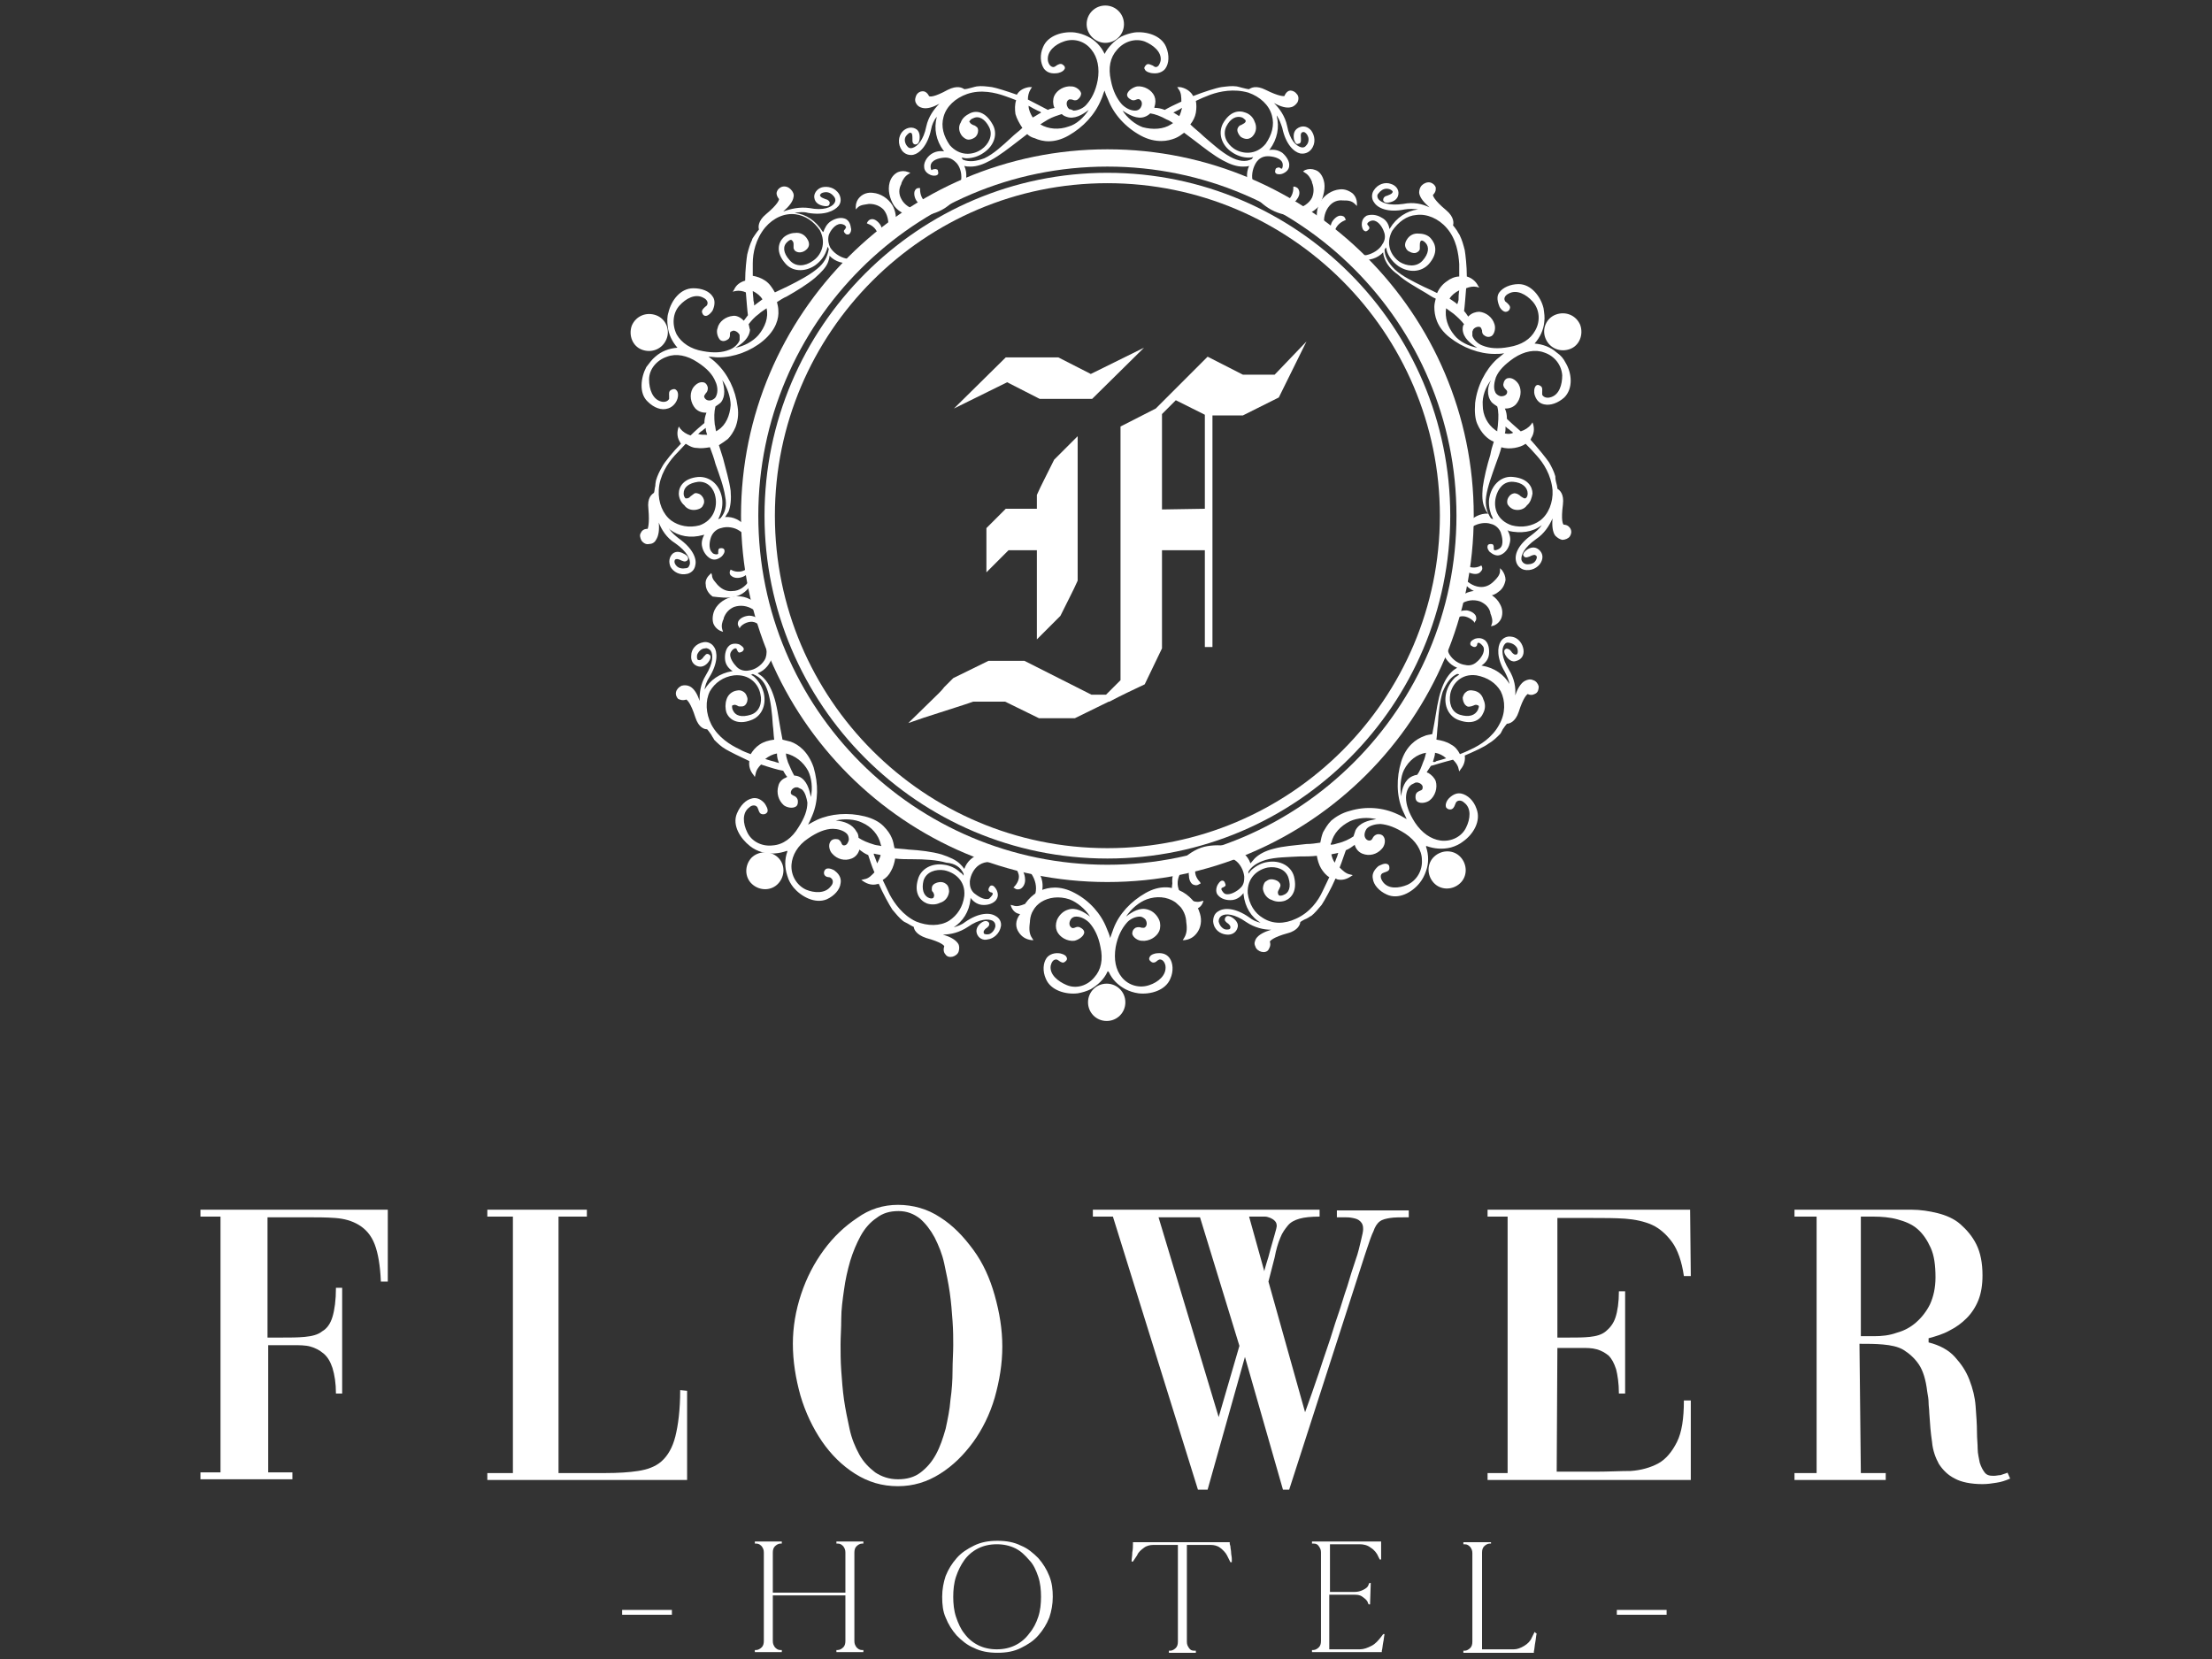 <?xml version="1.0" encoding="utf-8"?>
<!-- Generator: Adobe Illustrator 24.0.1, SVG Export Plug-In . SVG Version: 6.00 Build 0)  -->
<svg version="1.1" id="Layer_1" xmlns="http://www.w3.org/2000/svg" xmlns:xlink="http://www.w3.org/1999/xlink" x="0px" y="0px"
	 viewBox="0 0 320 240" style="enable-background:new 0 0 320 240;" xml:space="preserve">
<rect x="0" y="0" width="320" height="240" fill="#333333" stroke="none"/>
<style type="text/css">
	.st0{fill:#FFFFFF;}
</style>
<g>
	<path class="st0" d="M124.9,238.7v0.3h-3.9v-0.3l0.2,0c0.3,0,0.6-0.2,0.8-0.4c0.2-0.2,0.3-0.5,0.3-0.9v-6.6h-10.5v6.6
		c0,0.4,0.1,0.6,0.3,0.9c0.2,0.2,0.4,0.4,0.8,0.4l0.2,0v0.3h-3.9v-0.3l0.2,0c0.3,0,0.6-0.2,0.8-0.4c0.2-0.2,0.3-0.5,0.3-0.9v-12.8
		c0-0.4-0.1-0.6-0.3-0.9c-0.2-0.2-0.4-0.4-0.8-0.4l-0.2,0v-0.3h3.9v0.3l-0.2,0c-0.3,0-0.6,0.2-0.8,0.4c-0.2,0.2-0.3,0.5-0.3,0.9v5.8
		h10.5v-5.8c0-0.4-0.1-0.6-0.3-0.9c-0.2-0.2-0.4-0.4-0.8-0.4l-0.2,0v-0.3h3.9v0.3l-0.2,0c-0.3,0-0.6,0.2-0.8,0.4
		c-0.2,0.2-0.3,0.5-0.3,0.9v12.8c0,0.4,0.1,0.6,0.3,0.9c0.2,0.2,0.4,0.4,0.8,0.4L124.9,238.7z"/>
	<path class="st0" d="M136.3,231c0-1.1,0.2-2.1,0.5-3c0.4-1,0.9-1.8,1.6-2.6c0.7-0.8,1.5-1.3,2.5-1.8s2.1-0.7,3.4-0.7
		c1.3,0,2.4,0.2,3.4,0.7c1,0.4,1.8,1.1,2.5,1.8c0.7,0.8,1.2,1.6,1.6,2.6c0.4,1,0.5,2,0.5,3c0,1.1-0.2,2.1-0.5,3
		c-0.4,1-0.9,1.8-1.6,2.6c-0.7,0.8-1.5,1.3-2.5,1.8s-2.1,0.7-3.4,0.7c-1.3,0-2.4-0.2-3.4-0.7c-1-0.4-1.8-1.1-2.5-1.8
		c-0.7-0.8-1.2-1.6-1.6-2.6C136.4,233.1,136.3,232.1,136.3,231 M137.9,231c0,1,0.1,2,0.4,2.9s0.7,1.8,1.2,2.4c0.5,0.7,1.2,1.3,2,1.7
		s1.7,0.6,2.7,0.6s1.9-0.2,2.7-0.6c0.8-0.4,1.5-1,2-1.7c0.6-0.7,1-1.5,1.3-2.4c0.3-0.9,0.4-1.9,0.4-2.9s-0.1-2-0.4-2.9
		s-0.7-1.8-1.3-2.4c-0.6-0.7-1.2-1.3-2-1.7s-1.7-0.6-2.7-0.6s-1.9,0.2-2.7,0.6c-0.8,0.4-1.5,1-2,1.7c-0.5,0.7-0.9,1.5-1.2,2.4
		C138,229,137.9,230,137.9,231"/>
	<path class="st0" d="M163.9,225.9l-0.2,0c0-0.4,0.1-0.8,0.1-1.3c0.1-0.5,0.1-0.9,0.1-1.3h0l0-0.2h14l0,0.2c0,0,0,0.1,0.1,0.4
		c0,0.3,0.1,0.6,0.1,0.9s0.1,0.6,0.1,0.9s0,0.4,0,0.5h-0.2l-0.5-1c-0.2-0.4-0.6-0.8-1-1.1c-0.4-0.3-0.9-0.4-1.3-0.4h-3.5v14
		c0,0.4,0.1,0.6,0.3,0.9s0.4,0.4,0.8,0.4l0.2,0v0.3h-3.9v-0.3l0.2,0c0.3,0,0.6-0.2,0.8-0.4c0.2-0.2,0.3-0.5,0.3-0.9v-14h-3.6
		c-0.4,0-0.9,0.1-1.3,0.4s-0.8,0.6-1,1.1L163.9,225.9z"/>
	<path class="st0" d="M198.2,232.1l-0.2,0l-0.1-0.2c-0.1-0.4-0.4-0.6-0.8-0.9s-0.8-0.3-1.3-0.3h-3.5v7.9h4.4c0.6,0,1.1-0.2,1.7-0.5
		s1-0.8,1.4-1.3l0.3-0.4h0.2c-0.1,0.4-0.1,0.8-0.2,1.2c-0.1,0.5-0.1,0.9-0.2,1.2h0l0,0.2h-10.1v-0.3l0.2,0c0.3,0,0.6-0.2,0.8-0.4
		c0.2-0.2,0.3-0.5,0.3-0.9v-12.8c0-0.4-0.1-0.6-0.3-0.9s-0.4-0.4-0.8-0.4l-0.2,0V223h10v2.6h-0.2l-0.2-0.4c-0.2-0.5-0.6-1-1.1-1.3
		c-0.5-0.4-1.1-0.5-1.6-0.5h-4.3v6.9h3.5c0.5,0,0.9-0.1,1.3-0.3s0.7-0.4,0.8-0.8l0.1-0.2h0.2L198.2,232.1L198.2,232.1z"/>
	<path class="st0" d="M215.7,223.3L215.7,223.3l-0.2,0c-0.3,0-0.6,0.2-0.8,0.4c-0.2,0.2-0.3,0.5-0.3,0.9v14h4.6c0.5,0,1-0.2,1.5-0.5
		c0.5-0.3,0.9-0.7,1.1-1.2l0.4-0.8c0,0,0.1,0,0.1,0.1c0.1,0,0.1,0.1,0.2,0.1c-0.1,0.4-0.1,0.8-0.2,1.3c-0.1,0.5-0.1,0.9-0.2,1.3
		l0,0.2h-10.2v-0.3l0.2,0c0.3,0,0.6-0.2,0.8-0.4c0.2-0.2,0.3-0.5,0.3-0.9v-12.8c0-0.4-0.1-0.6-0.3-0.9c-0.2-0.2-0.4-0.4-0.8-0.4
		l-0.2,0v-0.3h4L215.7,223.3L215.7,223.3z"/>
	<rect x="90" y="232.9" class="st0" width="7.2" height="0.7"/>
	<rect x="233.9" y="232.9" class="st0" width="7.2" height="0.7"/>
	<path class="st0" d="M56.1,185.4h-1c-0.1-2.3-0.4-4.1-0.9-5.4c-0.5-1.3-1.3-2.2-2.3-2.8c-1-0.6-2.1-0.9-3.4-1s-2.7-0.1-4.3-0.1
		h-5.5v17.4h1.9c1.3,0,2.5,0,3.5-0.1s1.9-0.3,2.5-0.8c0.7-0.4,1.2-1.1,1.5-2.1s0.5-2.4,0.5-4.2h0.9v15.3h-0.9c0-1.5-0.2-2.7-0.5-3.7
		c-0.3-0.9-0.7-1.6-1.3-2.1s-1.2-0.8-1.9-1s-1.6-0.2-2.5-0.2h-1.6c-0.3,0-0.7,0-1,0s-0.7,0-1,0v18.4h3.5v1H29v-1h2.9V176H29v-1h27.1
		L56.1,185.4z"/>
	<path class="st0" d="M99.4,201.2v12.9H70.5v-1h3.7V176h-3.7v-1h14.4v1h-4.1v37.1h6.8c1.8,0,3.4-0.1,4.7-0.3
		c1.3-0.2,2.5-0.6,3.4-1.4s1.6-2,2-3.6s0.7-3.8,0.7-6.7L99.4,201.2L99.4,201.2z"/>
	<path class="st0" d="M129.9,174.3c2.2,0,4.3,0.6,6.1,1.8c1.9,1.2,3.4,2.8,4.8,4.7s2.4,4.1,3.1,6.6s1.1,4.9,1.1,7.4
		c0,2.5-0.4,4.9-1.1,7.4c-0.7,2.4-1.8,4.6-3.1,6.4c-1.4,1.9-2.9,3.4-4.8,4.6c-1.9,1.2-3.9,1.8-6.1,1.8c-2.3,0-4.3-0.6-6.2-1.8
		c-1.9-1.2-3.5-2.8-4.8-4.7c-1.3-1.9-2.4-4.2-3.1-6.6c-0.7-2.5-1.1-5-1.1-7.5c0-2.4,0.4-4.8,1.2-7.2c0.8-2.4,1.9-4.5,3.3-6.4
		c1.4-1.9,3-3.4,4.8-4.6C125.8,174.9,127.8,174.3,129.9,174.3 M130,175.2c-1.3,0-2.3,0.3-3.2,1c-0.9,0.6-1.7,1.5-2.3,2.6
		c-0.6,1.1-1.1,2.3-1.5,3.6c-0.4,1.4-0.7,2.7-0.9,4.2c-0.2,1.4-0.4,2.8-0.4,4.2s-0.1,2.6-0.1,3.7c0,1.1,0,2.4,0.1,3.8
		s0.2,2.8,0.4,4.2c0.2,1.4,0.5,2.8,0.8,4.2s0.8,2.6,1.4,3.7c0.6,1.1,1.4,1.9,2.3,2.6c0.9,0.6,2,1,3.3,1s2.4-0.3,3.3-1
		c0.9-0.7,1.6-1.5,2.2-2.6c0.6-1.1,1-2.3,1.4-3.7c0.3-1.4,0.6-2.8,0.7-4.2c0.2-1.4,0.3-2.8,0.3-4.2s0.1-2.6,0.1-3.7
		c0-1,0-2.1-0.1-3.5s-0.2-2.7-0.4-4.1c-0.2-1.4-0.5-2.8-0.8-4.2c-0.3-1.4-0.8-2.6-1.4-3.8c-0.6-1.1-1.3-2-2.1-2.7
		C132.2,175.6,131.2,175.2,130,175.2"/>
	<path class="st0" d="M158.1,175h32.8v1c-1.2,0-2.2,0.1-2.9,0.3c-0.7,0.2-1.3,0.5-1.7,1s-0.8,1-1.1,1.8c-0.3,0.7-0.6,1.7-0.8,2.8
		l-0.9,3.5l5.3,18.9c0.3-0.8,0.6-1.7,1-2.8c0.4-1.1,0.7-2.1,1-2.9c0.4-1.2,0.8-2.5,1.3-3.9c0.5-1.4,0.9-2.9,1.4-4.3s0.9-2.9,1.4-4.3
		c0.4-1.4,0.8-2.6,1.2-3.8c0.4-1.1,0.6-2.1,0.8-2.9c0.2-0.8,0.3-1.3,0.3-1.6c0-0.5-0.1-0.8-0.4-1.1c-0.3-0.3-0.6-0.4-1.1-0.5
		s-0.8-0.1-1.2-0.1h-1h-0.1v-1h10.4v1c-1.2,0-2.1,0-2.7,0.1s-1.1,0.2-1.5,0.5c-0.4,0.3-0.7,0.8-0.9,1.4c-0.3,0.6-0.6,1.5-1,2.7
		l-0.3,0.9l-10.9,33.8h-0.9l-5.5-19.2l-5.4,19.2c-0.2,0-0.5,0-0.7,0s-0.5,0-0.7,0L161,176h-2.9V175z M179.3,194.7l-5.7-18.6h-6
		l8.7,28.9L179.3,194.7z M182.9,183.9c0-0.1,0.1-0.4,0.3-1.1c0.2-0.6,0.4-1.3,0.6-2.1c0.2-0.7,0.4-1.4,0.6-2.1
		c0.2-0.7,0.3-1.1,0.3-1.2c0-0.4-0.1-0.6-0.3-0.8c-0.2-0.2-0.4-0.3-0.6-0.4c-0.3-0.1-0.5-0.2-0.8-0.2c-0.3,0-0.5,0-0.6,0h-1.7
		L182.9,183.9z"/>
	<path class="st0" d="M225.2,212.9h5.7c1.8,0,3.5-0.1,5-0.1c1.5-0.1,2.9-0.5,4-1.1c1.1-0.6,2-1.7,2.7-3.1c0.7-1.4,1-3.4,1-6h1v11.5
		h-29.4v-1h2.9V176h-2.9v-1h29.3l0.1,9.6h-1c-0.3-2.1-0.9-3.8-1.7-4.9s-1.8-2-2.9-2.5s-2.5-0.8-3.9-0.9c-1.5-0.1-3-0.1-4.7-0.1h-5.1
		v17.3h1.5c1.2,0,2.3,0,3.2-0.1s1.7-0.3,2.3-0.8s1.1-1.1,1.4-2c0.3-0.9,0.5-2.2,0.5-3.8h0.9v14.8h-0.9c0-1.5-0.2-2.7-0.4-3.5
		c-0.3-0.9-0.6-1.5-1.1-2c-0.5-0.4-1-0.7-1.7-0.9s-1.4-0.2-2.3-0.2h-3.4L225.2,212.9L225.2,212.9z"/>
	<path class="st0" d="M269.2,213.1h3.6v1h-13.2v-1h3.2V176h-3.2v-1h16.9c1.3,0,2.6,0.2,3.8,0.5s2.4,0.8,3.3,1.6s1.7,1.7,2.3,2.9
		s0.9,2.7,0.9,4.5c0,1.4-0.2,2.6-0.6,3.6c-0.4,1-1,1.9-1.7,2.6c-0.7,0.7-1.5,1.3-2.5,1.8c-0.9,0.5-1.9,0.8-3,1.1v0.6
		c1.6,0.4,2.9,1.1,3.8,2.1c0.9,1,1.6,2,2.1,3.3s0.8,2.5,0.9,3.8c0.1,1.4,0.2,2.6,0.2,3.8c0,0.9,0.1,1.7,0.1,2.4s0.2,1.4,0.3,2
		c0.2,0.6,0.4,1,0.7,1.4s0.7,0.5,1.3,0.5c0.4,0,0.7-0.1,1-0.1c0.3-0.1,0.6-0.2,0.9-0.3c0,0,0.1,0,0.1-0.1l0.4,0.9
		c-0.7,0.3-1.3,0.5-2,0.6c-0.6,0.1-1.3,0.2-2,0.2c-1.7,0-3.1-0.3-4-0.8c-1-0.5-1.7-1.2-2.3-2.1c-0.5-0.9-0.9-2-1-3.2
		c-0.2-1.3-0.3-2.6-0.4-4.2c0-0.5-0.1-1-0.1-1.5c0-0.5-0.1-1-0.2-1.6c-0.2-1.7-0.6-3-1.2-3.9c-0.6-0.9-1.4-1.6-2.2-2.1
		s-1.9-0.7-3-0.8s-2.2-0.1-3.4-0.1L269.2,213.1L269.2,213.1z M269.2,176v17.3h1.9c1.1,0,2.2-0.1,3.3-0.5c1.1-0.3,2-0.8,2.8-1.5
		c0.8-0.7,1.5-1.6,2-2.6c0.5-1.1,0.8-2.4,0.8-3.9c0-1.8-0.2-3.2-0.7-4.3s-1.1-2-1.9-2.7s-1.8-1.1-2.9-1.4c-1.1-0.3-2.3-0.4-3.5-0.4
		L269.2,176L269.2,176z"/>
	<path class="st0" d="M160.2,124.2c-27.4,0-49.6-22.3-49.6-49.6S132.9,25,160.2,25c27.4,0,49.6,22.3,49.6,49.6
		C209.8,101.9,187.6,124.2,160.2,124.2 M160.2,26.5c-26.5,0-48.1,21.6-48.1,48.1s21.6,48.1,48.1,48.1c26.5,0,48.1-21.6,48.1-48.1
		C208.3,48.1,186.7,26.5,160.2,26.5"/>
	<path class="st0" d="M189,49.4l-4,8.1l-5.2,2.6h-4.4v33.5h-1.1v-14h-6.2v14.2l-2.5,5.2c-1.7,0.8-3.4,1.6-5.1,2.5h-0.1l-4.9,2.4
		h-5.2l-4.9-2.4h-4.6c-1.7,0.6-3.4,1.1-4.9,1.6c-1.6,0.5-3.1,1-4.5,1.5l4.4-4.3c0.2-0.2,0.5-0.5,0.8-0.9c0.4-0.4,0.8-0.8,1.3-1.3
		l5.1-2.5h5.2l9.7,4.9h2.1l2.1-2.1V61.7l5.1-2.6c0.3-0.3,0.7-0.7,1.1-1.1c0.4-0.4,0.9-0.9,1.4-1.4l5-5l5.1,2.6h4.6L189,49.4z
		 M165.5,50.3l-7.5,7.4h-7.6l-4.7-2.4l-7.7,3.8l7.5-7.4h7.6l4.7,2.4L165.5,50.3z M155.9,84c-0.3,0.7-0.7,1.5-1.1,2.3
		c-0.4,0.8-0.9,1.8-1.4,2.8c-0.4,0.4-1,1-1.5,1.5c-0.6,0.6-1.2,1.2-1.9,1.9V79.6h-4.1l-3.2,3.2v-6.4l2.8-2.8h4.5v-2
		c0.3-0.7,0.7-1.5,1.1-2.3c0.4-0.8,0.9-1.8,1.4-2.8c0.4-0.4,1-1,1.5-1.5c0.6-0.6,1.2-1.2,1.9-1.9L155.9,84L155.9,84z M174.3,73.6V60
		l-4.2-2.1l-2,2v13.8L174.3,73.6L174.3,73.6z"/>
	<path class="st0" d="M160.2,126.6c-28.7,0-52-23.3-52-52s23.3-52,52-52s52,23.3,52,52S188.9,126.6,160.2,126.6 M160.2,23.1
		c-28.4,0-51.5,23.1-51.5,51.5s23.1,51.5,51.5,51.5s51.5-23.1,51.5-51.5S188.6,23.1,160.2,23.1"/>
	<path class="st0" d="M160.2,127.6c-29.2,0-53-23.8-53-53s23.8-53,53-53s53,23.8,53,53S189.5,127.6,160.2,127.6 M160.2,24.1
		c-27.8,0-50.5,22.6-50.5,50.5s22.6,50.5,50.5,50.5c27.8,0,50.5-22.7,50.5-50.5S188.1,24.1,160.2,24.1"/>
	<path class="st0" d="M191.5,26.1c-0.2-0.7-0.6-1.3-1.2-1.5c-0.5-0.2-1-0.2-1.5,0l-0.3,0.2l0.3,0.2c0.5,0.3,0.8,0.8,1,1.3l0,0.1
		c0.3,0.7,0.3,1.5,0,2.2c-0.4,0.8-1.3,1.4-2.3,1.6c-0.7,0.1-1.6,0-2.4-0.3c1.4,0.1,2.1-0.6,2.4-0.9c0.4-0.5,0.6-1,0.4-1.5
		c-0.1-0.3-0.3-0.4-0.6-0.5l-0.2,0l0,0.2c0,0.7-0.3,1.5-1,1.9c-1.1,0.6-2.4,0.1-3.8-1.4c-0.1-0.1-0.2-0.2-0.3-0.3
		c-0.4-0.4-0.7-0.7-0.8-1.3c-0.2-0.9,0.1-2,0.6-2.7c0.3-0.4,0.8-0.8,1.6-0.8h0c0.6,0,1.8,0.2,2.1,0.9c0.1,0.2,0.1,0.6,0,0.8
		c0,0.1-0.1,0.1-0.1,0.1c0,0-0.1,0-0.2-0.1c-0.1-0.1-0.3-0.1-0.5,0c-0.1,0-0.2,0.2-0.2,0.3c-0.1,0.3,0,0.4,0.1,0.5
		c0.3,0.2,0.8,0.1,1,0c0.7-0.3,0.9-0.8,0.9-1.1c0.1-0.6-0.4-1.4-1-1.9c-0.6-0.4-1.2-0.5-1.9-0.4c0,0,0.1-0.1,0.1-0.1
		c1.1-1.5,1.4-3.2,1-4.8c0,0,0-0.1,0-0.1c0.4,0.6,0.6,1.2,0.8,1.8c0.5,2.4,1.7,3.5,2.6,3.7c0.6,0.1,1.2-0.1,1.6-0.6
		c0.7-0.9,0.5-2,0-2.7c-0.5-0.6-1.2-0.8-1.9-0.4c-0.7,0.4-0.7,1.1-0.6,1.7c0.2,0.6,0.4,0.7,0.6,0.6c0.2,0,0.4-0.1,0.4-0.5v0l0-0.3
		c0-0.2-0.1-0.6,0.1-0.8c0.1-0.1,0.2-0.1,0.3-0.1c0.2,0,0.5,0.3,0.6,0.6c0.2,0.4,0.1,1-0.2,1.3c-0.2,0.3-0.5,0.4-0.8,0.3
		c-0.7-0.2-1.6-1-2-3.1c-0.3-1.4-1.1-2.5-1.9-3.3c0.9,0.5,1.8,0.8,2.5,0.6c0.4-0.1,0.7-0.4,0.9-0.7c0.2-0.4,0.2-0.9-0.1-1.2
		c-0.2-0.3-0.6-0.5-0.9-0.5c-0.2,0-0.6,0.1-0.9,0.8c0,0,0,0,0,0c-0.1,0-0.7,0.1-2.7-0.9c-1.4-0.7-2.1-0.3-2.4-0.1
		c-0.2,0-0.6-0.1-1-0.2c-0.4-0.1-0.7-0.2-0.8-0.2c-0.7-0.1-1.4,0-2.2,0.1c-0.7,0.1-2.6,0.7-4.1,1.3c0-0.1-0.1-0.1-0.1-0.2
		c-0.4-0.6-1.1-1-1.8-1.1l-0.4,0l0.2,0.3c0.4,0.5,0.4,1.2,0.4,1.8c-0.9,0.4-1.9,0.9-2.4,1.2c-0.5-0.2-1-0.3-1.5-0.3c0,0,0-0.1,0-0.1
		c0.2-0.6,0.2-1.1,0-1.6c-0.4-0.9-1.5-1.5-2.5-1.4c-0.5,0.1-1.2,0.5-1.4,1c-0.1,0.2-0.1,0.6,0.5,0.9c0.3,0.2,0.6,0.1,0.8,0
		c0.3-0.1,0.4-0.1,0.6,0.1c0.3,0.3,0.2,0.8,0,1.1c-0.2,0.3-0.5,0.4-0.8,0.4c-0.7,0-1.4-0.4-1.9-0.9c-0.7-0.8-1.3-1.9-1.6-3.5
		c-0.4-1.8-0.1-3.3,0.9-4.4c1-1.2,2.6-1.7,4-1.2c1.2,0.5,2.5,1.5,2.3,2.8c-0.1,0.4-0.3,0.9-0.7,0.9h0c-0.1,0-0.3-0.1-0.4-0.2
		c-0.3-0.1-0.7-0.4-1-0.1c-0.3,0.3-0.3,0.5-0.2,0.6c0.1,0.4,0.9,0.6,1.2,0.6c1,0.1,1.6-0.4,1.8-0.7c0.5-0.7,0.6-1.9,0.1-3.1
		c-0.7-1.7-2.9-2.3-4.6-2.1c-0.6,0.1-1.3,0.3-1.9,0.6c-1,0.6-1.9,1.5-2.4,2.5c0,0,0,0.1,0,0.1c0,0,0-0.1,0-0.1
		c-0.5-1.1-1.4-2-2.4-2.5c-0.6-0.3-1.2-0.5-1.9-0.6c-1.7-0.2-3.9,0.4-4.6,2.1c-0.5,1.1-0.4,2.3,0.1,3.1c0.3,0.4,0.8,0.8,1.8,0.7
		c0.3,0,1-0.2,1.2-0.6c0.1-0.1,0.1-0.4-0.2-0.6c-0.3-0.3-0.7-0.1-1,0.1c-0.1,0.1-0.3,0.2-0.4,0.2c-0.4,0-0.7-0.4-0.8-0.9
		c-0.2-1.4,1.1-2.4,2.3-2.8c1.4-0.5,3-0.1,4,1.2c0.9,1.1,1.2,2.7,0.9,4.4c-0.3,1.6-0.9,2.7-1.6,3.5c-0.4,0.5-1.2,0.9-1.9,0.9
		c-0.2-0.1-0.4-0.2-0.6-0.2c-0.1-0.1-0.1-0.1-0.2-0.2c-0.2-0.3-0.3-0.8,0-1.1c0.2-0.2,0.3-0.1,0.6-0.1c0.2,0.1,0.5,0.2,0.8,0
		c0.5-0.4,0.5-0.8,0.5-0.9c-0.1-0.5-0.8-1-1.4-1c-1-0.1-2.1,0.5-2.5,1.4c-0.2,0.5-0.2,1.1,0,1.6c0,0.1,0.1,0.1,0.1,0.1
		c-0.3,0.1-0.7,0.1-1,0.3c-0.6-0.3-1.9-1-2.9-1.5c0-0.5,0.1-1,0.4-1.5l0.2-0.3l-0.4,0c-0.7,0.1-1.4,0.4-1.8,1.1c0,0,0,0,0,0
		c-1.4-0.5-3-1-3.6-1.1c-0.8-0.1-1.5-0.2-2.2-0.1c-0.1,0-0.4,0.1-0.8,0.2c-0.3,0.1-0.8,0.2-1,0.2c-0.3-0.2-1-0.6-2.4,0.1
		c-2,1.1-2.6,1-2.7,0.9c0,0,0,0,0,0c-0.3-0.6-0.7-0.7-0.9-0.7c-0.4,0-0.7,0.2-0.9,0.5c-0.2,0.4-0.3,0.8-0.1,1.2
		c0.2,0.4,0.5,0.6,0.9,0.7c0.7,0.2,1.6-0.1,2.5-0.6c-0.8,0.8-1.6,1.9-1.9,3.3c-0.4,2-1.3,2.9-2,3.1c-0.3,0.1-0.6,0-0.8-0.3
		c-0.3-0.4-0.4-0.9-0.2-1.3c0.1-0.2,0.4-0.5,0.6-0.6c0.1,0,0.2,0,0.3,0.1c0.1,0.2,0.1,0.6,0.1,0.8l0,0.3v0c0,0.3,0.2,0.5,0.4,0.5
		c0.2,0,0.5-0.1,0.6-0.6s0.1-1.4-0.6-1.7c-0.6-0.3-1.4-0.1-1.9,0.5c-0.5,0.6-0.7,1.7,0,2.7c0.4,0.5,1,0.7,1.6,0.6
		c0.9-0.2,2.1-1.3,2.6-3.7c0.1-0.6,0.4-1.3,0.8-1.8c0,0,0,0.1,0,0.1c-0.4,1.6-0.1,3.3,1,4.8c0,0,0.1,0.1,0.1,0.1
		c-0.7-0.1-1.3,0-1.9,0.4c-0.7,0.5-1.1,1.3-1,1.9c0,0.3,0.2,0.8,0.9,1.1c0.2,0.1,0.7,0.2,1,0c0.1-0.1,0.2-0.2,0.1-0.5
		c0-0.2-0.1-0.3-0.2-0.3c-0.2-0.1-0.4,0-0.5,0c-0.1,0-0.2,0.1-0.2,0.1c-0.1,0-0.1,0-0.1-0.1c-0.1-0.2-0.1-0.6,0-0.8
		c0.3-0.7,1.5-0.9,2.1-0.9h0c0.8,0,1.3,0.5,1.6,0.8c0.6,0.7,0.8,1.8,0.6,2.7c-0.1,0.6-0.4,0.9-0.8,1.3c-0.1,0.1-0.2,0.2-0.3,0.3
		c-1.4,1.5-2.6,2-3.8,1.4c-0.7-0.3-1-1.2-1-1.9l0-0.2l-0.2,0c-0.3,0-0.5,0.2-0.6,0.5c-0.1,0.4,0,1,0.4,1.5c0.3,0.3,1,1,2.4,0.9
		c-0.8,0.3-1.7,0.5-2.4,0.3c-1-0.2-1.9-0.8-2.3-1.6c-0.4-0.7-0.4-1.5,0-2.2l0-0.1c0.2-0.5,0.5-1,1-1.3l0.3-0.2l-0.3-0.1
		c-0.5-0.2-1-0.2-1.5,0c-0.6,0.3-1,0.8-1.2,1.5c-0.3,1.1,0,2.3,0.6,3.3c0.5,0.7,1.4,1.5,3.2,1.5c0.1,0,0.2,0,0.3,0
		c1.5,0,2.8-0.4,3.9-1.1c2.1-1.4,3.8-3.9,2.8-6.1c0.3,0.1,0.6,0.1,0.9,0.1c0.9,0,1.8-0.3,2.9-0.9c1.3-0.7,2.7-1.8,4-2.8
		c0.4-0.3,0.9-0.7,1.3-1c0.3,0.3,0.7,0.5,1.1,0.6c1.1,0.5,2.8,0.8,4.9-0.4c2.1-1.2,3.8-3,4.7-5.2c0.2-0.4,0.3-0.9,0.5-1.3
		c0.1,0.4,0.3,0.9,0.5,1.3c0.8,2.1,2.5,4,4.7,5.2c1.1,0.6,2.1,0.8,3,0.8c0.8,0,1.5-0.2,2-0.4c0.5-0.2,0.9-0.5,1.3-0.8
		c0.5,0.4,1.1,0.8,1.6,1.2c1.3,1,2.7,2.1,4,2.8c1.1,0.6,2,0.9,2.9,0.9c0.3,0,0.6,0,0.9-0.1c-1,2.2,0.6,4.7,2.8,6.1
		c1.1,0.7,2.4,1.1,3.9,1.1c0.1,0,0.2,0,0.3,0c1.7,0,2.7-0.9,3.2-1.5C191.5,28.4,191.8,27.1,191.5,26.1 M178,22.7
		c-1.3-0.7-2.5-1.8-3.9-3c-0.6-0.6-1.3-1.1-1.9-1.7c0.4-0.5,0.7-1.1,0.8-1.7c0.1-0.6,0.1-1.2,0-1.7c0.6-0.3,1.3-0.6,2.1-0.9
		c1.4-0.5,3.4-0.9,5.5-0.3c1.7,0.6,3,1.8,3.4,3.3c0.4,1.4,0,2.8-0.9,4.1c-1.4,1.7-3.4,1.5-4.6,0.7c-1-0.7-1.7-1.9-1.1-3.2
		c0.6-1.2,1.5-1.6,2.3-1.3c0.2,0.1,0.4,0.3,0.5,0.4c0,0,0,0.1,0,0.2c-0.1,0.2-0.3,0.3-0.5,0.4c-0.1,0.1-0.3,0.1-0.4,0.2
		c-0.2,0.2-0.3,0.4-0.3,0.6c0,0.4,0.3,0.8,0.5,1c0.3,0.2,0.6,0.3,0.9,0.3c0.3,0,0.7-0.2,0.9-0.5c0.5-0.6,0.5-1.4,0.2-2
		c-0.2-0.6-0.7-1.1-1.3-1.3c-1-0.4-2.3-0.2-3.3,1.6c-0.7,1.4-0.2,3.1,1.3,4.1c0.7,0.5,1.6,0.8,2.4,0.8c0.2,0,0.5,0,0.7-0.1
		c-0.1,0.1-0.1,0.2-0.2,0.3C180.2,23.5,179.1,23.3,178,22.7 M170.6,16.8c-0.3-0.2-0.5-0.3-0.8-0.5c0,0-0.1,0-0.1,0
		c0.2-0.1,0.4-0.2,0.6-0.3c0.2-0.1,0.4-0.2,0.7-0.4C170.9,16,170.8,16.4,170.6,16.8 M165.6,16.9c0.3-0.1,0.6-0.3,0.8-0.5
		c0.7,0.1,1.5,0.4,2.4,0.9c0.3,0.1,0.6,0.3,0.9,0.5c-0.1,0.1-0.2,0.1-0.3,0.2c-1.1,0.7-2.6,0.8-4.1,0.4c-1.1-0.4-2.3-1.4-2.9-2.4
		C163.3,16.6,164.5,17.3,165.6,16.9 M139.3,23.1c-0.1-0.1-0.1-0.2-0.2-0.3c0.2,0,0.5,0.1,0.7,0.1c0.9,0,1.8-0.3,2.5-0.8
		c1.5-1,2.1-2.7,1.3-4.1c-1-1.8-2.3-2.1-3.3-1.6c-0.6,0.3-1.1,0.7-1.3,1.3c-0.4,0.6-0.3,1.4,0.2,2c0.3,0.3,0.6,0.5,0.9,0.5
		c0.3,0,0.6-0.1,0.9-0.3c0.3-0.2,0.5-0.6,0.5-1c0-0.3-0.1-0.5-0.3-0.6c-0.1-0.1-0.3-0.2-0.4-0.2c-0.2-0.1-0.4-0.2-0.5-0.4
		c-0.1-0.1-0.1-0.2,0-0.2c0-0.1,0.2-0.3,0.5-0.4c0.8-0.4,1.7,0.1,2.3,1.3c0.6,1.2-0.1,2.5-1.1,3.2c-1.3,0.9-3.2,1-4.6-0.6
		c-0.9-1.3-1.3-2.7-0.9-4.1c0.4-1.5,1.7-2.7,3.4-3.3c2-0.7,4.1-0.2,5.5,0.3c0.6,0.2,1.1,0.4,1.6,0.6c-0.2,0.6-0.2,1.3-0.1,2
		c0.2,0.7,0.6,1.4,1,2c-0.5,0.5-1.1,0.9-1.6,1.4c-1.3,1.2-2.6,2.4-3.9,3C141.3,23.3,140.3,23.5,139.3,23.1 M154.3,16.9
		c1.1,0.4,2.3-0.3,3.2-1c-0.7,1.1-1.8,2.1-2.9,2.4c-1.4,0.5-2.9,0.4-4.1-0.3c0,0,0,0,0,0c0.4-0.3,0.8-0.5,1.1-0.7
		c0.7-0.4,1.4-0.6,2-0.8C153.8,16.7,154,16.8,154.3,16.9 M150.6,16.3c-0.4,0.2-0.8,0.5-1.2,0.7c-0.3-0.5-0.6-1.1-0.6-1.7
		c0.5,0.3,0.9,0.5,1.3,0.7C150.4,16.1,150.6,16.2,150.6,16.3C150.7,16.3,150.7,16.3,150.6,16.3"/>
	<path class="st0" d="M159.9,6.2c1.5,0,2.7-1.2,2.7-2.7s-1.2-2.7-2.7-2.7s-2.7,1.2-2.7,2.7S158.5,6.2,159.9,6.2"/>
	<path class="st0" d="M216.8,85.6c0.6-0.4,0.9-1.1,1-1.7c0-0.5-0.2-1-0.5-1.4l-0.3-0.3l0,0.4c0,0.6-0.5,1.1-0.8,1.4l-0.1,0.1
		c-0.6,0.6-1.3,0.9-2.1,0.8c-0.9-0.1-1.8-0.7-2.4-1.5c-0.4-0.6-0.6-1.5-0.6-2.4c0.5,1.3,1.3,1.8,1.7,1.9c0.6,0.2,1.2,0.2,1.5-0.2
		c0.2-0.2,0.3-0.4,0.2-0.7l-0.1-0.2l-0.2,0.1c-0.6,0.3-1.5,0.3-2.1-0.2c-0.9-0.8-1-2.2-0.1-4c0.1-0.1,0.1-0.2,0.2-0.3
		c0.2-0.5,0.4-0.9,0.9-1.2c0.8-0.5,1.9-0.7,2.7-0.4c0.5,0.1,1.1,0.5,1.4,1.2v0c0.2,0.6,0.5,1.8-0.1,2.3c-0.1,0.1-0.5,0.3-0.7,0.3
		c-0.1,0-0.1,0-0.2-0.1c0,0,0-0.1,0-0.2c0-0.2,0-0.3-0.1-0.5c-0.1-0.1-0.2-0.1-0.4-0.1c-0.3,0-0.4,0.2-0.4,0.3
		c-0.1,0.3,0.2,0.8,0.4,0.9c0.6,0.5,1.1,0.5,1.4,0.4c0.6-0.2,1.2-0.8,1.4-1.7c0.2-0.7,0-1.3-0.3-1.9c0.1,0,0.1,0,0.1,0.1
		c1.8,0.4,3.5,0.2,4.8-0.8c0,0,0.1,0,0.1-0.1c-0.4,0.6-0.9,1-1.4,1.4c-2,1.4-2.6,2.8-2.4,3.8c0.1,0.6,0.5,1.1,1.1,1.3
		c1.1,0.3,2.1-0.3,2.5-1c0.4-0.7,0.3-1.4-0.3-1.9c-0.6-0.5-1.3-0.3-1.8,0.1s-0.5,0.7-0.4,0.8c0.1,0.2,0.3,0.3,0.6,0.2h0l0.3-0.1
		c0.2-0.1,0.6-0.3,0.8-0.2c0.1,0.1,0.2,0.1,0.2,0.2c0.1,0.2-0.1,0.6-0.3,0.8c-0.3,0.3-0.9,0.4-1.3,0.3c-0.3-0.1-0.5-0.3-0.6-0.6
		c-0.1-0.7,0.4-1.8,2.1-3c1.2-0.8,1.9-1.9,2.4-3c-0.1,1,0,2,0.4,2.5c0.3,0.3,0.6,0.5,1,0.6c0.4,0,0.9-0.2,1.1-0.5
		c0.2-0.3,0.3-0.7,0.1-1.1c-0.1-0.2-0.4-0.6-1-0.6c0,0,0,0,0,0c-0.1-0.1-0.4-0.6-0.1-2.9c0.2-1.6-0.5-2.1-0.8-2.3
		c0-0.2-0.1-0.7-0.2-1c-0.1-0.4-0.1-0.7-0.1-0.8c-0.2-0.7-0.5-1.3-0.9-2c-0.4-0.6-1.7-2.2-2.7-3.3c0.1-0.1,0.1-0.1,0.1-0.2
		c0.4-0.6,0.5-1.3,0.3-2l-0.1-0.3l-0.2,0.3c-0.4,0.5-0.9,0.8-1.5,1c-0.8-0.7-1.6-1.4-2-1.8c0-0.6-0.1-1.1-0.3-1.5c0,0,0.1,0,0.1,0
		c0.6,0,1.1-0.2,1.5-0.6c0.7-0.8,0.9-2,0.4-2.9c-0.3-0.5-0.9-1-1.5-0.9c-0.2,0-0.6,0.2-0.7,0.8c-0.1,0.3,0.1,0.6,0.3,0.8
		c0.2,0.2,0.3,0.3,0.2,0.6c-0.1,0.3-0.6,0.5-1,0.4c-0.3-0.1-0.6-0.3-0.7-0.6c-0.3-0.6-0.1-1.5,0.1-2.1c0.4-1,1.3-1.9,2.6-2.8
		c1.5-1,3.1-1.3,4.4-0.8c1.5,0.5,2.5,1.8,2.6,3.3c0,1.3-0.4,2.9-1.8,3.2c-0.4,0.1-0.9,0-1.1-0.4l0,0c0-0.1,0-0.3,0-0.4
		c0-0.3,0.1-0.7-0.3-0.9c-0.3-0.2-0.5-0.1-0.6,0c-0.3,0.3-0.3,1-0.2,1.3c0.3,1,0.9,1.3,1.4,1.4c0.9,0.2,2-0.2,2.9-1
		c1.3-1.3,1.1-3.5,0.2-5c-0.3-0.6-0.7-1.1-1.3-1.5c-0.9-0.8-2-1.2-3.2-1.3c0,0-0.1,0-0.1,0c0,0,0,0,0.1,0c0.8-0.9,1.3-2,1.4-3.1
		c0.1-0.7,0-1.3-0.1-2c-0.4-1.7-1.8-3.5-3.6-3.5c-1.2,0-2.3,0.5-2.8,1.2c-0.3,0.4-0.4,1,0,2c0.1,0.3,0.6,0.9,1,0.8
		c0.1,0,0.4-0.1,0.5-0.4c0.2-0.4-0.2-0.7-0.4-0.9c-0.1-0.1-0.3-0.2-0.3-0.3c-0.2-0.4,0.1-0.8,0.5-1c1.2-0.7,2.6,0.1,3.5,1.1
		c1,1.1,1.2,2.8,0.4,4.2c-0.7,1.3-2,2.1-3.8,2.4c-1.6,0.3-2.8,0.2-3.8-0.2c-0.6-0.2-1.3-0.8-1.5-1.4c0-0.2,0-0.4,0-0.6
		c0-0.1,0.1-0.2,0.1-0.3c0.2-0.3,0.6-0.5,1-0.4c0.2,0.1,0.2,0.3,0.3,0.5c0,0.2,0,0.5,0.3,0.7c0.5,0.4,0.9,0.2,1.1,0.1
		c0.4-0.3,0.6-1.1,0.4-1.7c-0.3-1-1.2-1.7-2.2-1.8c-0.5,0-1.1,0.2-1.5,0.6c0,0-0.1,0.1-0.1,0.1c-0.2-0.3-0.4-0.6-0.6-0.8
		c0.1-0.7,0.2-2.1,0.3-3.3c0.5-0.2,1-0.3,1.5-0.2l0.4,0.1l-0.2-0.3c-0.3-0.6-0.9-1.1-1.6-1.3c0,0,0,0,0,0c0-1.5-0.2-3.2-0.3-3.8
		c-0.2-0.8-0.4-1.5-0.7-2.1c0-0.1-0.2-0.3-0.4-0.7c-0.2-0.3-0.5-0.7-0.6-0.8c0.1-0.3,0.2-1.2-1-2.2c-1.8-1.5-1.9-2.1-1.9-2.2
		c0,0,0,0,0,0c0.5-0.5,0.4-0.9,0.4-1.1c-0.1-0.3-0.4-0.6-0.8-0.7c-0.4-0.1-0.9,0.1-1.2,0.4c-0.3,0.3-0.4,0.7-0.4,1.1
		c0.1,0.7,0.7,1.4,1.5,2.1c-1-0.5-2.3-0.8-3.8-0.5c-2.1,0.3-3.2-0.2-3.6-0.7c-0.2-0.3-0.2-0.6,0-0.8c0.3-0.4,0.7-0.7,1.2-0.7
		c0.3,0,0.6,0.1,0.8,0.3c0.1,0.1,0.1,0.2,0,0.3c-0.1,0.2-0.5,0.3-0.7,0.4l-0.3,0.1l0,0c-0.3,0.2-0.3,0.4-0.3,0.6
		c0.1,0.2,0.3,0.4,0.8,0.3c0.6-0.1,1.3-0.4,1.4-1.2c0.1-0.7-0.4-1.3-1.1-1.5c-0.8-0.3-1.9,0-2.5,1c-0.3,0.5-0.3,1.2,0.1,1.7
		c0.5,0.8,2,1.5,4.4,1c0.6-0.1,1.3-0.1,2,0c0,0-0.1,0-0.1,0c-1.6,0.2-3.1,1.2-4,2.7c0,0,0,0.1-0.1,0.1c-0.1-0.7-0.5-1.3-1.1-1.6
		c-0.8-0.5-1.6-0.5-2.2-0.3c-0.3,0.2-0.7,0.5-0.7,1.3c0,0.2,0.1,0.8,0.4,0.9c0.1,0.1,0.3,0.1,0.5-0.1c0.1-0.1,0.2-0.2,0.2-0.3
		c0-0.2-0.1-0.3-0.2-0.4c0,0-0.1-0.1-0.1-0.2c0,0,0-0.1,0.1-0.2c0.2-0.2,0.5-0.3,0.7-0.3c0.8,0,1.4,1,1.6,1.6v0
		c0.3,0.7,0.1,1.4-0.2,1.8c-0.4,0.8-1.4,1.4-2.3,1.6c-0.6,0.1-1-0.1-1.5-0.3c-0.1,0-0.2-0.1-0.4-0.1c-1.9-0.7-2.8-1.7-2.7-3
		c0.1-0.7,0.7-1.3,1.4-1.6l0.2-0.1l-0.1-0.2c-0.1-0.3-0.4-0.4-0.7-0.4c-0.4,0-0.9,0.4-1.2,0.9c-0.2,0.4-0.5,1.3,0.1,2.6
		c-0.6-0.6-1.1-1.4-1.2-2.1c-0.2-1,0.1-2.1,0.7-2.8c0.5-0.6,1.2-0.9,2-0.8h0.1c0.5,0,1.1,0,1.6,0.5l0.3,0.3l0-0.4
		c0-0.5-0.2-1-0.6-1.4c-0.5-0.4-1.2-0.7-1.9-0.6c-1.1,0.1-2.2,0.8-2.8,1.8c-0.4,0.7-0.8,1.9-0.2,3.5c0,0.1,0.1,0.2,0.1,0.3
		c0.6,1.4,1.4,2.5,2.5,3.2c2.1,1.5,5,2.1,6.7,0.3c0,0.3,0.1,0.6,0.2,0.9c0.3,0.8,0.9,1.6,1.9,2.3c1.1,1,2.6,1.8,4.1,2.7
		c0.5,0.3,0.9,0.6,1.4,0.8c-0.1,0.4-0.2,0.8-0.2,1.2c0,1.2,0.3,2.9,2.2,4.4c1.9,1.5,4.3,2.4,6.5,2.4c0.5,0,0.9,0,1.4-0.1
		c-0.4,0.3-0.7,0.6-1.1,0.9c-1.6,1.5-2.8,3.8-3.1,6.3c-0.1,1.3,0,2.3,0.3,3c0.3,0.7,0.7,1.3,1.1,1.7c0.4,0.4,0.8,0.7,1.3,0.9
		c-0.2,0.6-0.4,1.3-0.5,1.9c-0.5,1.6-0.9,3.3-1.1,4.7c-0.1,1.2-0.1,2.2,0.3,3c0.1,0.3,0.3,0.6,0.5,0.8c-2.4-0.1-4.1,2.3-4.6,4.8
		c-0.3,1.3-0.1,2.7,0.4,4c0,0.1,0.1,0.2,0.1,0.2c0.7,1.6,1.8,2.2,2.6,2.4C214.7,86.5,216,86.3,216.8,85.6 M215,71.8
		c0.2-1.4,0.8-3,1.4-4.7c0.3-0.8,0.6-1.6,0.8-2.4c0.6,0.2,1.3,0.2,1.9,0.1c0.6-0.1,1.2-0.3,1.6-0.6c0.5,0.5,1,1,1.6,1.7
		c1,1.1,2.1,2.8,2.3,5c0.1,1.8-0.6,3.5-1.8,4.4c-1.1,0.8-2.6,1.1-4.1,0.7c-2.1-0.7-2.7-2.5-2.3-4.1c0.3-1.2,1.1-2.3,2.5-2.2
		c1.3,0.1,2.1,0.8,2.1,1.7c0,0.3-0.1,0.5-0.2,0.6c0,0-0.1,0.1-0.2,0.1c-0.2,0-0.4-0.2-0.6-0.3c-0.1-0.1-0.2-0.2-0.4-0.3
		c-0.2-0.1-0.5-0.2-0.7-0.1c-0.4,0.1-0.7,0.5-0.8,0.8c-0.1,0.3-0.1,0.7,0.1,0.9c0.2,0.3,0.5,0.5,0.8,0.6c0.7,0.2,1.5,0,1.9-0.6
		c0.5-0.4,0.7-1.1,0.8-1.7c0-1-0.7-2.2-2.8-2.4c-1.6-0.2-3,1-3.4,2.8c-0.2,0.8-0.1,1.7,0.2,2.6c0.1,0.2,0.2,0.4,0.3,0.7
		c-0.1,0-0.2-0.1-0.3-0.1C215.1,74.1,214.8,73.1,215,71.8 M217.7,62.7c0.1-0.3,0.1-0.6,0.1-0.9c0,0,0-0.1,0-0.1
		c0.1,0.1,0.3,0.3,0.5,0.4c0.2,0.2,0.4,0.3,0.6,0.5C218.6,62.8,218.1,62.8,217.7,62.7 M215.8,58.2c0.2,0.2,0.5,0.4,0.8,0.6
		c0.2,0.7,0.2,1.6,0.1,2.6c0,0.3-0.1,0.6-0.1,1c-0.1-0.1-0.2-0.1-0.3-0.2c-1.1-0.8-1.8-2.1-1.8-3.6c-0.1-1.2,0.4-2.6,1.2-3.6
		C215.2,55.9,215,57.2,215.8,58.2 M200.3,36.1c0.1-0.1,0.1-0.2,0.2-0.3c0.1,0.2,0.1,0.5,0.2,0.7c0.3,0.8,0.9,1.5,1.6,2
		c1.5,1,3.3,0.9,4.4-0.3c1.4-1.6,1-2.9,0.3-3.7c-0.4-0.5-1.1-0.7-1.7-0.7c-0.7-0.1-1.4,0.2-1.8,0.9c-0.2,0.3-0.3,0.7-0.2,1
		c0.1,0.3,0.3,0.6,0.6,0.7c0.3,0.2,0.8,0.3,1.1,0.1c0.2-0.1,0.4-0.3,0.4-0.5c0-0.2,0-0.3,0-0.5c0-0.2,0-0.4,0.1-0.6
		c0.1-0.1,0.1-0.1,0.2-0.1c0.1,0,0.3,0.1,0.5,0.3c0.6,0.6,0.5,1.6-0.4,2.6c-0.9,1-2.3,0.8-3.3,0.2c-1.3-0.9-2.1-2.6-1.1-4.5
		c0.9-1.3,2.1-2.2,3.5-2.3c1.5-0.2,3.2,0.5,4.4,1.9c1.4,1.6,1.7,3.7,1.8,5.2c0,0.6,0,1.2,0,1.8c-0.6,0-1.3,0.3-1.8,0.7l0,0
		c-0.6,0.4-1.1,1-1.4,1.7c-0.6-0.3-1.2-0.6-1.9-0.9c-1.6-0.8-3.1-1.5-4.2-2.5C200.8,38,200.3,37.1,200.3,36.1 M211.6,47.7
		c0.1,1.2,1.1,2,2.1,2.6c-1.2-0.2-2.6-0.9-3.3-1.8c-1-1.2-1.4-2.6-1.2-3.9c0,0,0,0,0,0c0.4,0.3,0.7,0.5,1.1,0.8
		c0.6,0.5,1.1,1,1.5,1.5C211.6,47.1,211.6,47.4,211.6,47.7 M210.8,44c-0.3-0.3-0.7-0.5-1.1-0.8c0.3-0.5,0.8-0.9,1.4-1.2
		c-0.1,0.6-0.1,1-0.1,1.4C210.9,43.7,210.9,43.9,210.8,44C210.8,44.1,210.8,44.1,210.8,44"/>
	<path class="st0" d="M223.6,49c0.6,1.4,2.1,2,3.5,1.5c1.4-0.5,2-2.1,1.5-3.5c-0.6-1.4-2.1-2-3.5-1.5C223.7,46,223,47.6,223.6,49"/>
	<path class="st0" d="M171,131.3c0.6,0.4,1.3,0.5,1.9,0.3c0.5-0.2,0.9-0.5,1.1-1l0.1-0.3l-0.4,0.1c-0.6,0.2-1.2-0.1-1.6-0.2l-0.1,0
		c-0.8-0.3-1.3-0.9-1.5-1.6c-0.3-0.9-0.1-1.9,0.6-2.8c0.4-0.6,1.2-1.1,2-1.4c-1.1,0.9-1.2,1.9-1.1,2.3c0,0.6,0.3,1.2,0.7,1.3
		c0.3,0.1,0.5,0.1,0.8-0.1l0.2-0.1l-0.1-0.2c-0.5-0.5-0.9-1.3-0.6-2c0.4-1.2,1.7-1.7,3.7-1.6c0.1,0,0.3,0,0.4,0c0.5,0,1,0.1,1.5,0.4
		c0.8,0.5,1.3,1.5,1.4,2.4c0,0.5,0,1.2-0.6,1.7l0,0c-0.4,0.4-1.5,1.1-2.2,0.8c-0.2-0.1-0.4-0.4-0.5-0.6c0-0.1,0-0.1,0-0.2
		c0,0,0.1-0.1,0.2-0.1c0.1-0.1,0.3-0.1,0.4-0.3c0-0.1,0-0.2-0.1-0.4c-0.1-0.3-0.3-0.3-0.4-0.3c-0.3,0-0.6,0.5-0.7,0.7
		c-0.3,0.7-0.1,1.2,0.1,1.4c0.4,0.5,1.2,0.8,2.1,0.7c0.7-0.1,1.2-0.5,1.6-1c0,0.1,0,0.1,0,0.2c0.2,1.8,1.1,3.3,2.5,4.1
		c0,0,0.1,0,0.1,0c-0.7-0.1-1.3-0.4-1.8-0.8c-2-1.4-3.6-1.4-4.4-0.9c-0.6,0.3-0.8,0.9-0.8,1.5c0.1,1.2,1,1.8,1.9,1.9
		c0.8,0.1,1.4-0.3,1.6-0.9c0.3-0.7-0.3-1.3-0.8-1.6c-0.5-0.3-0.8-0.2-0.9,0c-0.1,0.1-0.2,0.4,0,0.6l0,0l0.2,0.2
		c0.2,0.1,0.5,0.4,0.5,0.6c0,0.1,0,0.2-0.1,0.3c-0.2,0.1-0.6,0.1-0.8,0c-0.4-0.2-0.7-0.6-0.8-1.1c0-0.3,0.1-0.6,0.4-0.8
		c0.6-0.4,1.9-0.3,3.6,0.9c1.2,0.8,2.5,1.1,3.6,1.1c-1,0.3-1.8,0.7-2.2,1.3c-0.2,0.4-0.3,0.7-0.1,1.1c0.1,0.4,0.5,0.7,0.9,0.8
		c0.4,0.1,0.8,0,1-0.3c0.1-0.2,0.4-0.6,0.2-1.2c0,0,0,0,0,0c0.1-0.1,0.4-0.6,2.6-1.2c1.5-0.4,1.8-1.3,1.8-1.6
		c0.1-0.1,0.6-0.4,0.9-0.5c0.4-0.2,0.6-0.4,0.7-0.4c0.5-0.4,1-1,1.5-1.6c0.4-0.6,1.4-2.4,2-3.8c0.1,0,0.1,0,0.2,0.1
		c0.7,0.2,1.4,0,2-0.4l0.3-0.2l-0.4-0.1c-0.6-0.1-1.1-0.6-1.5-1c0.4-1,0.7-2,0.9-2.5c0.5-0.2,0.9-0.5,1.3-0.8c0,0,0,0.1,0,0.1
		c0.2,0.6,0.6,1,1.1,1.2c1,0.4,2.1,0.1,2.8-0.7c0.4-0.4,0.6-1.2,0.3-1.7c-0.1-0.2-0.4-0.5-1-0.4c-0.3,0.1-0.5,0.3-0.6,0.5
		c-0.1,0.2-0.2,0.4-0.5,0.4c-0.4,0-0.7-0.4-0.7-0.8c0-0.3,0.1-0.6,0.3-0.9c0.4-0.5,1.4-0.7,2-0.7c1.1,0.1,2.2,0.5,3.6,1.4
		c1.5,1,2.4,2.4,2.4,3.8c0.1,1.6-0.8,3-2.1,3.6c-1.2,0.5-2.8,0.7-3.6-0.5c-0.2-0.3-0.4-0.8-0.1-1.1c0,0,0,0,0,0
		c0.1-0.1,0.2-0.1,0.4-0.2c0.3-0.1,0.7-0.2,0.7-0.6c0-0.4-0.1-0.5-0.3-0.6c-0.4-0.2-1.1,0.2-1.3,0.3c-0.8,0.7-0.9,1.3-0.8,1.8
		c0.1,0.9,0.9,1.8,2,2.3c1.7,0.8,3.7-0.3,4.8-1.7c0.4-0.5,0.7-1.1,0.9-1.7c0.4-1.1,0.4-2.3,0-3.5c0,0,0-0.1,0-0.1c0,0,0.1,0,0.1,0
		c1.1,0.4,2.3,0.5,3.5,0.2c0.7-0.2,1.3-0.5,1.8-0.9c1.4-1,2.6-2.9,1.9-4.7c-0.4-1.2-1.3-2-2.2-2.2c-0.5-0.1-1.1,0-1.8,0.7
		c-0.2,0.2-0.6,0.8-0.4,1.3c0.1,0.1,0.2,0.3,0.6,0.3c0.4,0,0.6-0.4,0.7-0.7c0.1-0.2,0.1-0.3,0.2-0.4c0.3-0.3,0.8-0.2,1.1,0.1
		c1.1,0.8,0.9,2.4,0.3,3.6c-0.6,1.3-2.1,2.1-3.7,1.9c-1.4-0.2-2.7-1.1-3.7-2.6c-0.9-1.4-1.3-2.6-1.3-3.6c0-0.6,0.2-1.5,0.8-1.9
		c0.2-0.1,0.4-0.2,0.6-0.3c0.1,0,0.2,0,0.3,0c0.4,0.1,0.8,0.4,0.7,0.8c0,0.2-0.1,0.3-0.4,0.4c-0.2,0.1-0.5,0.2-0.6,0.6
		c-0.1,0.6,0.1,0.9,0.3,1c0.5,0.3,1.3,0.1,1.7-0.2c0.8-0.6,1.2-1.8,0.9-2.8c-0.2-0.5-0.6-0.9-1.1-1.2c-0.1,0-0.1,0-0.2-0.1
		c0.2-0.3,0.4-0.6,0.6-0.9c0.7-0.2,2-0.6,3.2-0.9c0.4,0.4,0.7,0.8,0.8,1.3l0.1,0.4l0.2-0.3c0.5-0.6,0.7-1.3,0.6-2c0,0,0,0,0,0
		c1.4-0.6,2.9-1.3,3.4-1.7c0.7-0.4,1.2-0.9,1.7-1.4c0.1-0.1,0.2-0.3,0.4-0.7c0.2-0.3,0.5-0.7,0.6-0.8c0.3,0,1.2-0.2,1.7-1.7
		c0.7-2.2,1.2-2.5,1.3-2.6c0,0,0,0,0,0c0.6,0.3,1,0,1.2-0.1c0.3-0.2,0.4-0.6,0.4-1c-0.1-0.4-0.4-0.8-0.8-0.9
		c-0.4-0.2-0.8-0.1-1.2,0.1c-0.6,0.3-1.1,1.2-1.4,2.1c0.1-1.1-0.1-2.4-0.9-3.7c-1.1-1.8-1.1-3-0.7-3.6c0.2-0.3,0.4-0.4,0.8-0.3
		c0.5,0.1,0.9,0.4,1.1,0.8c0.1,0.3,0.1,0.6,0,0.8c-0.1,0.1-0.2,0.1-0.3,0.1c-0.2,0-0.5-0.3-0.6-0.5l-0.2-0.2l0,0
		c-0.3-0.2-0.5-0.2-0.6-0.1c-0.2,0.1-0.3,0.4,0,0.9c0.3,0.5,0.9,1.1,1.6,0.8c0.7-0.2,1.1-0.8,1-1.6c-0.1-0.8-0.7-1.8-1.8-1.9
		c-0.6-0.1-1.2,0.2-1.5,0.7c-0.5,0.8-0.6,2.4,0.6,4.4c0.3,0.6,0.6,1.2,0.7,1.9c0,0,0-0.1,0-0.1c-0.8-1.4-2.2-2.4-4-2.7
		c-0.1,0-0.1,0-0.1,0c0.6-0.4,1-0.9,1.1-1.6c0.1-0.9-0.1-1.7-0.6-2.1c-0.3-0.2-0.7-0.4-1.4-0.2c-0.2,0.1-0.7,0.3-0.7,0.7
		c0,0.1,0,0.3,0.3,0.4c0.1,0.1,0.3,0.1,0.4,0.1c0.2-0.1,0.3-0.2,0.3-0.4c0-0.1,0.1-0.2,0.1-0.2c0,0,0.1,0,0.2,0
		c0.2,0.1,0.5,0.4,0.6,0.6c0.3,0.7-0.4,1.7-0.9,2.1c0,0,0,0,0,0c-0.6,0.6-1.3,0.6-1.7,0.5c-0.9-0.1-1.8-0.7-2.3-1.5
		c-0.3-0.5-0.3-0.9-0.3-1.5c0-0.1,0-0.3,0-0.4c0-2,0.6-3.2,1.8-3.6c0.7-0.2,1.5,0.2,2,0.7l0.1,0.2l0.1-0.2c0.2-0.2,0.2-0.5,0.1-0.8
		c-0.2-0.4-0.7-0.7-1.3-0.8c-0.4,0-1.4,0-2.4,1c0.3-0.8,0.9-1.5,1.5-1.9c0.9-0.6,1.9-0.7,2.8-0.4c0.7,0.3,1.3,0.8,1.5,1.6l0,0.1
		c0.2,0.5,0.4,1.1,0.2,1.6l-0.1,0.3l0.4-0.1c0.5-0.2,0.9-0.6,1.1-1.1c0.2-0.6,0.2-1.3-0.2-2c-0.5-1-1.6-1.7-2.7-1.9
		c-0.8-0.1-2.1-0.1-3.4,1.1c-0.1,0.1-0.1,0.1-0.2,0.2c-1.1,1-1.8,2.2-2.1,3.5c-0.6,2.5-0.1,5.4,2.2,6.3c-0.3,0.2-0.5,0.3-0.8,0.6
		c-0.6,0.6-1.1,1.4-1.5,2.6c-0.5,1.4-0.7,3.1-1,4.8c-0.1,0.5-0.2,1.1-0.3,1.6c-0.4,0.1-0.8,0.1-1.2,0.3c-1.1,0.4-2.6,1.4-3.3,3.7
		c-0.7,2.3-0.7,4.9,0.2,7c0.2,0.4,0.4,0.9,0.6,1.3c-0.4-0.2-0.8-0.5-1.3-0.7c-2.1-1-4.6-1.2-6.9-0.5c-1.2,0.3-2.1,0.9-2.7,1.4
		c-0.6,0.6-0.9,1.2-1.2,1.7c-0.2,0.5-0.3,1-0.4,1.5c-0.7,0.1-1.3,0.2-2,0.2c-1.7,0.2-3.4,0.3-4.8,0.7c-1.2,0.3-2.1,0.8-2.7,1.4
		c-0.2,0.2-0.4,0.5-0.6,0.7c-0.8-2.3-3.7-2.9-6.2-2.5c-1.3,0.2-2.5,0.9-3.6,1.9c-0.1,0.1-0.1,0.1-0.2,0.2c-1.2,1.2-1.4,2.5-1.3,3.3
		C169.3,129.6,170,130.7,171,131.3 M183.1,124.4c1.4-0.4,3.1-0.4,4.9-0.5c0.8,0,1.7,0,2.5-0.1c0.1,0.6,0.3,1.3,0.6,1.8
		c0.3,0.5,0.7,1,1.2,1.3c-0.3,0.6-0.6,1.3-1,2.1c-0.6,1.3-1.8,3-3.8,3.9c-1.7,0.8-3.4,0.8-4.8-0.1c-1.2-0.7-2-2-2.2-3.6
		c-0.1-2.2,1.4-3.4,2.9-3.7c1.2-0.2,2.6,0.2,3,1.5c0.4,1.3,0.1,2.2-0.8,2.5c-0.3,0.1-0.5,0.1-0.6,0c0,0-0.1-0.1-0.1-0.2
		c-0.1-0.2,0-0.4,0.1-0.6c0.1-0.1,0.1-0.3,0.2-0.4c0.1-0.3,0-0.5-0.2-0.7c-0.3-0.3-0.8-0.4-1.1-0.4c-0.4,0-0.6,0.2-0.9,0.4
		c-0.2,0.3-0.3,0.6-0.3,1c0.1,0.7,0.6,1.4,1.3,1.6c0.6,0.3,1.3,0.3,1.9,0.1c1-0.4,1.8-1.5,1.3-3.5c-0.4-1.5-2-2.4-3.8-2.1
		c-0.8,0.1-1.6,0.5-2.3,1.1c-0.2,0.2-0.3,0.3-0.5,0.6c0-0.1,0-0.2,0-0.3C181,125.4,181.8,124.8,183.1,124.4 M192.6,123.6
		c0.3-0.1,0.6-0.1,0.9-0.2c0,0,0.1,0,0.1,0c-0.1,0.2-0.1,0.4-0.2,0.6c-0.1,0.2-0.2,0.5-0.3,0.8C192.8,124.4,192.7,124,192.6,123.6
		 M196.1,120.1c-0.1,0.3-0.2,0.6-0.3,0.9c-0.6,0.4-1.4,0.8-2.3,1c-0.3,0.1-0.6,0.2-1,0.2c0-0.1,0-0.2,0.1-0.3
		c0.3-1.3,1.3-2.4,2.7-3.1c1.1-0.5,2.6-0.6,3.8-0.3C197.9,118.7,196.7,119,196.1,120.1 M210.8,97.5c0.1,0,0.2,0,0.3,0.1
		c-0.2,0.1-0.4,0.3-0.6,0.4c-0.6,0.6-1.1,1.4-1.3,2.3c-0.4,1.8,0.4,3.4,1.9,3.9c2,0.7,3.1-0.1,3.5-1.1c0.3-0.6,0.3-1.3,0-1.9
		c-0.2-0.7-0.7-1.2-1.5-1.3c-0.4-0.1-0.8,0-1,0.2c-0.3,0.2-0.4,0.5-0.5,0.8c0,0.3,0.1,0.8,0.4,1.1c0.2,0.2,0.4,0.3,0.7,0.2
		c0.2,0,0.3-0.1,0.4-0.1c0.2-0.1,0.4-0.2,0.6-0.1c0.1,0,0.2,0.1,0.2,0.1c0.1,0.1,0,0.3-0.1,0.6c-0.4,0.8-1.3,1.1-2.6,0.7
		c-1.3-0.4-1.6-1.8-1.4-3c0.3-1.5,1.6-3,3.8-2.7c1.6,0.3,2.8,1.1,3.5,2.3c0.7,1.4,0.7,3.2-0.2,4.8c-1,1.9-2.8,3-4.1,3.6
		c-0.6,0.3-1.1,0.5-1.6,0.7c-0.3-0.6-0.7-1.1-1.3-1.4c-0.6-0.4-1.4-0.6-2.1-0.7c0.1-0.7,0.1-1.4,0.2-2.1c0.1-1.8,0.3-3.5,0.7-4.8
		C209.3,98.7,209.9,97.9,210.8,97.5 M204.3,112.3c-1.1,0.5-1.5,1.8-1.6,2.9c-0.2-1.2-0.1-2.8,0.4-3.8c0.7-1.4,1.9-2.3,3.2-2.5
		c0,0,0,0,0,0c-0.1,0.4-0.2,0.9-0.4,1.3c-0.3,0.8-0.5,1.4-0.9,1.9C204.8,112.1,204.5,112.2,204.3,112.3 M207.3,110.2
		c0.1-0.4,0.3-0.9,0.3-1.3c0.6,0.1,1.2,0.4,1.6,0.8c-0.6,0.2-1,0.3-1.4,0.4C207.7,110.2,207.5,110.3,207.3,110.2
		C207.3,110.3,207.3,110.3,207.3,110.2"/>
	<path class="st0" d="M207.5,123.9c-1.1,1-1.1,2.7-0.1,3.8c1,1.1,2.7,1.1,3.8,0.1c1.1-1,1.1-2.7,0.1-3.8
		C210.3,122.9,208.6,122.9,207.5,123.9"/>
	<path class="st0" d="M106.4,86.3c0.8-0.2,1.9-0.8,2.6-2.4c0-0.1,0.1-0.2,0.1-0.3c0.6-1.4,0.7-2.8,0.4-4c-0.5-2.5-2.2-5-4.6-4.8
		c0.2-0.3,0.3-0.5,0.5-0.8c0.3-0.8,0.4-1.8,0.3-3c-0.2-1.5-0.7-3.1-1.1-4.7c-0.2-0.6-0.4-1.3-0.6-1.9c0.5-0.3,0.9-0.6,1.3-0.9
		c0.4-0.4,0.8-1,1.1-1.7c0.3-0.8,0.5-1.8,0.3-3c-0.3-2.4-1.4-4.7-3.1-6.3c-0.3-0.3-0.7-0.6-1.1-0.9c0.5,0,0.9,0.1,1.4,0.1
		c2.3,0,4.7-0.9,6.5-2.4c1.9-1.6,2.3-3.3,2.2-4.4c0-0.4-0.1-0.8-0.2-1.2c0.5-0.3,0.9-0.6,1.4-0.8c1.4-0.8,2.9-1.7,4.1-2.7
		c0.9-0.8,1.6-1.5,1.9-2.3c0.1-0.3,0.2-0.6,0.2-0.9c1.7,1.8,4.6,1.1,6.7-0.3c1.1-0.8,1.9-1.8,2.5-3.2c0-0.1,0.1-0.2,0.1-0.3
		c0.6-1.6,0.2-2.8-0.2-3.5c-0.6-1-1.7-1.7-2.8-1.8c-0.7-0.1-1.4,0.1-1.9,0.6c-0.4,0.4-0.6,0.9-0.6,1.4l0,0.4l0.3-0.3
		c0.4-0.4,1.1-0.4,1.6-0.5h0.1c0.8,0,1.5,0.3,2,0.8c0.6,0.7,0.8,1.7,0.7,2.8c-0.1,0.7-0.6,1.5-1.2,2.1c0.6-1.3,0.3-2.2,0.1-2.6
		c-0.3-0.5-0.8-0.9-1.2-0.9c-0.3,0-0.5,0.1-0.7,0.4l-0.1,0.2l0.2,0.1c0.6,0.2,1.3,0.8,1.4,1.6c0.1,1.3-0.8,2.3-2.7,3
		c-0.1,0-0.3,0.1-0.4,0.1c-0.5,0.2-0.9,0.4-1.5,0.3c-0.9-0.2-1.8-0.8-2.3-1.6c-0.2-0.4-0.4-1.1-0.2-1.8v0c0.2-0.6,0.9-1.6,1.7-1.6
		c0.2,0,0.6,0.1,0.7,0.3c0.1,0.1,0.1,0.1,0.1,0.2c0,0-0.1,0.1-0.1,0.2c-0.1,0.1-0.3,0.3-0.2,0.4c0,0.1,0.1,0.2,0.2,0.3
		c0.2,0.2,0.4,0.1,0.5,0.1c0.3-0.2,0.4-0.7,0.3-0.9c-0.1-0.8-0.4-1.1-0.7-1.3c-0.6-0.3-1.4-0.2-2.2,0.3c-0.6,0.4-0.9,1-1.1,1.6
		c0,0,0-0.1-0.1-0.1c-1-1.6-2.4-2.5-4-2.7c0,0-0.1,0-0.1,0c0.7-0.1,1.3-0.2,2,0c2.4,0.4,3.8-0.3,4.4-1c0.4-0.5,0.4-1.1,0.1-1.7
		c-0.6-1-1.7-1.2-2.5-1c-0.7,0.2-1.2,0.9-1.1,1.5c0.1,0.8,0.8,1.1,1.4,1.2c0.6,0.1,0.8-0.1,0.8-0.3c0.1-0.2,0-0.4-0.3-0.6l0,0
		l-0.3-0.1c-0.2-0.1-0.6-0.2-0.7-0.4c-0.1-0.1-0.1-0.2,0-0.3c0.1-0.2,0.5-0.3,0.8-0.3c0.5,0,0.9,0.3,1.2,0.7c0.2,0.3,0.2,0.6,0,0.9
		c-0.4,0.6-1.6,1.1-3.6,0.7c-1.4-0.2-2.7,0.1-3.8,0.5c0.8-0.7,1.4-1.4,1.5-2.1c0.1-0.4-0.1-0.8-0.4-1.1c-0.3-0.3-0.7-0.5-1.2-0.4
		c-0.4,0.1-0.7,0.4-0.8,0.7c-0.1,0.2-0.1,0.6,0.3,1.1c0,0,0,0,0,0c0,0.1-0.1,0.7-1.9,2.2c-1.2,1-1.1,1.9-1,2.2
		c-0.1,0.1-0.4,0.5-0.6,0.8c-0.3,0.4-0.4,0.6-0.4,0.7c-0.3,0.6-0.5,1.3-0.7,2.1c-0.1,0.6-0.3,2.3-0.3,3.8c0,0,0,0,0,0
		c-0.7,0.2-1.3,0.6-1.6,1.3l-0.2,0.3l0.4-0.1c0.5-0.1,1.1,0,1.5,0.2c0.1,1.2,0.2,2.6,0.3,3.3c-0.2,0.3-0.4,0.5-0.6,0.8
		c0,0-0.1-0.1-0.1-0.1c-0.4-0.4-1-0.7-1.5-0.6c-1,0.1-2,0.8-2.2,1.8c-0.2,0.5,0,1.3,0.4,1.7c0.2,0.1,0.5,0.3,1.1-0.1
		c0.3-0.2,0.3-0.5,0.3-0.7c0-0.3,0-0.4,0.3-0.5c0.3-0.2,0.8,0.1,1,0.4c0.1,0.1,0.1,0.2,0.1,0.3c0,0.2,0,0.4,0,0.6
		c-0.2,0.6-0.9,1.2-1.5,1.4c-1,0.4-2.2,0.5-3.8,0.2c-1.8-0.3-3.1-1.2-3.8-2.4c-0.7-1.4-0.6-3.1,0.4-4.2c0.9-1,2.3-1.8,3.5-1.1
		c0.4,0.2,0.7,0.6,0.5,1c0,0.1-0.2,0.2-0.3,0.3c-0.2,0.2-0.6,0.5-0.4,0.9c0.1,0.3,0.3,0.4,0.5,0.4c0.4,0,0.9-0.6,1-0.8
		c0.4-0.9,0.3-1.6,0-2c-0.5-0.8-1.6-1.2-2.8-1.2c-1.9,0-3.2,1.8-3.6,3.5c-0.2,0.6-0.2,1.3-0.1,2c0.1,1.2,0.7,2.3,1.4,3.1
		c0,0,0,0,0.1,0c0,0-0.1,0-0.1,0c-1.2,0.1-2.3,0.5-3.2,1.3c-0.5,0.4-0.9,1-1.3,1.5c-0.8,1.5-1.1,3.8,0.2,5c0.9,0.9,2,1.3,2.9,1
		c0.4-0.1,1.1-0.5,1.4-1.4c0.1-0.3,0.2-1-0.2-1.3c-0.1-0.1-0.3-0.2-0.7,0c-0.4,0.2-0.3,0.6-0.3,0.9c0,0.2,0,0.3,0,0.4c0,0,0,0,0,0
		c-0.2,0.4-0.7,0.5-1.1,0.4c-1.3-0.3-1.8-1.8-1.8-3.2c0-1.5,1.1-2.8,2.6-3.3c1.3-0.5,2.9-0.2,4.4,0.8c1.4,0.9,2.2,1.8,2.6,2.8
		c0.3,0.6,0.4,1.5,0.1,2.1c-0.1,0.3-0.4,0.5-0.7,0.6c-0.4,0.1-0.8,0-1-0.4c-0.1-0.2,0-0.3,0.2-0.6c0.2-0.2,0.3-0.4,0.3-0.8
		c-0.1-0.6-0.5-0.8-0.7-0.8c-0.6-0.1-1.2,0.4-1.5,0.9c-0.5,0.9-0.3,2.1,0.4,2.9c0.4,0.4,0.9,0.6,1.5,0.6c0,0,0.1,0,0.1,0
		c-0.2,0.5-0.3,1-0.3,1.5c-0.5,0.4-1.3,1.1-2,1.8c-0.6-0.2-1.1-0.5-1.5-1l-0.2-0.3l-0.1,0.3c-0.2,0.7-0.1,1.4,0.3,2
		c0,0.1,0.1,0.1,0.1,0.2c-1.1,1.1-2.4,2.7-2.7,3.3c-0.4,0.7-0.7,1.3-0.9,2c0,0.1-0.1,0.4-0.1,0.8c-0.1,0.3-0.1,0.8-0.2,1
		c-0.3,0.2-1,0.7-0.8,2.3c0.2,2.3-0.1,2.8-0.1,2.9c0,0,0,0,0,0c-0.7,0-0.9,0.4-1,0.6c-0.2,0.3-0.1,0.7,0.1,1.1
		c0.3,0.4,0.7,0.6,1.1,0.5c0.4,0,0.8-0.2,1-0.6c0.4-0.6,0.5-1.5,0.4-2.5c0.4,1,1.1,2.2,2.4,3c1.7,1.2,2.2,2.3,2.1,3
		c-0.1,0.3-0.2,0.6-0.6,0.6c-0.5,0.1-1,0-1.3-0.3c-0.2-0.2-0.4-0.5-0.3-0.8c0-0.1,0.1-0.2,0.2-0.2c0.2-0.1,0.6,0.1,0.8,0.2l0.3,0.1
		h0c0.3,0.1,0.5-0.1,0.6-0.2c0.1-0.2,0.1-0.5-0.4-0.8s-1.2-0.6-1.8-0.1c-0.5,0.5-0.6,1.2-0.3,1.9c0.4,0.7,1.3,1.3,2.5,1
		c0.6-0.2,1-0.6,1.1-1.3c0.2-0.9-0.4-2.4-2.4-3.8c-0.5-0.4-1-0.8-1.4-1.4c0,0,0.1,0,0.1,0.1c1.3,1,3,1.3,4.8,0.8
		c0.1,0,0.1,0,0.2-0.1c-0.3,0.6-0.5,1.2-0.3,1.9c0.2,0.8,0.8,1.5,1.4,1.7c0.3,0.1,0.8,0.1,1.4-0.4c0.2-0.2,0.5-0.6,0.4-0.9
		c0-0.1-0.1-0.3-0.4-0.3c-0.2,0-0.3,0-0.4,0.1c-0.1,0.1-0.1,0.3-0.1,0.5c0,0.1,0,0.2,0,0.2c0,0-0.1,0.1-0.2,0.1
		c-0.3,0-0.6-0.1-0.7-0.3c-0.6-0.6-0.3-1.8-0.1-2.3v0c0.3-0.7,0.9-1.1,1.4-1.2c0.9-0.3,2-0.1,2.7,0.4c0.5,0.3,0.7,0.7,0.9,1.2
		c0.1,0.1,0.1,0.2,0.2,0.3c0.9,1.8,0.8,3.2-0.1,4c-0.6,0.5-1.5,0.5-2.1,0.2l-0.2-0.1l-0.1,0.2c-0.1,0.3,0,0.6,0.2,0.7
		c0.3,0.3,0.9,0.4,1.5,0.2c0.4-0.1,1.3-0.6,1.7-1.9c0,0.8-0.2,1.7-0.6,2.4c-0.6,0.9-1.5,1.5-2.4,1.5c-0.8,0.1-1.5-0.2-2.1-0.8
		l-0.1-0.1c-0.3-0.4-0.8-0.8-0.8-1.4l-0.1-0.3l-0.3,0.3c-0.4,0.4-0.6,0.9-0.5,1.4c0,0.6,0.4,1.3,1,1.7
		C104,86.4,105.3,86.6,106.4,86.3 M104.2,75c-0.1,0-0.2,0.1-0.3,0.1c0.1-0.2,0.2-0.4,0.3-0.7c0.3-0.8,0.4-1.8,0.2-2.6
		c-0.4-1.8-1.8-2.9-3.4-2.8c-2.1,0.2-2.8,1.4-2.8,2.4c0,0.6,0.3,1.3,0.8,1.7c0.4,0.6,1.2,0.8,1.9,0.6c0.4-0.1,0.7-0.3,0.8-0.6
		c0.2-0.3,0.2-0.6,0.1-0.9c-0.1-0.3-0.4-0.7-0.8-0.8c-0.3-0.1-0.5-0.1-0.7,0.1c-0.1,0.1-0.3,0.2-0.4,0.3c-0.2,0.2-0.3,0.3-0.6,0.3
		c-0.1,0-0.2,0-0.2-0.1c-0.1-0.1-0.2-0.3-0.2-0.6c0-0.9,0.7-1.5,2.1-1.7c1.4-0.1,2.3,1,2.5,2.2c0.3,1.5-0.3,3.4-2.3,4.1
		c-1.5,0.4-3,0.1-4.1-0.7c-1.2-0.9-1.9-2.6-1.8-4.4c0.1-2.1,1.3-3.9,2.3-5c0.6-0.6,1.1-1.2,1.6-1.7c0.5,0.3,1,0.6,1.6,0.6
		c0.6,0.1,1.3,0,1.9-0.1c0.3,0.8,0.6,1.6,0.8,2.4c0.6,1.7,1.2,3.3,1.4,4.7C105.2,73.2,104.9,74.2,104.2,75 M101,62.8
		c0.2-0.2,0.4-0.4,0.6-0.5c0.2-0.2,0.4-0.3,0.5-0.4c0,0,0,0.1,0,0.1c0,0.3,0.1,0.6,0.2,0.9C101.8,62.9,101.4,62.9,101,62.8
		 M104.5,55c0.7,1,1.2,2.5,1.2,3.6c-0.1,1.5-0.7,2.9-1.8,3.6c-0.1,0.1-0.2,0.1-0.3,0.2c-0.1-0.3-0.1-0.7-0.2-1
		c-0.1-1-0.1-1.8,0.1-2.6c0.3-0.2,0.6-0.4,0.8-0.6C105,57.3,104.8,56.1,104.5,55 M118.2,38.9c-1.1,0.9-2.6,1.7-4.2,2.5
		c-0.6,0.3-1.3,0.6-1.9,0.9c-0.4-0.7-0.8-1.3-1.4-1.7c-0.6-0.4-1.2-0.6-1.8-0.7c0-0.5,0-1.1,0-1.8c0-1.5,0.4-3.5,1.8-5.2
		c1.2-1.4,2.8-2.1,4.4-1.9c1.4,0.2,2.6,1,3.5,2.3c1,1.9,0.2,3.7-1.1,4.5c-1,0.7-2.4,0.9-3.3-0.2c-0.9-1-1-2-0.3-2.6
		c0.2-0.2,0.4-0.3,0.5-0.3c0.1,0,0.1,0,0.2,0.1c0.2,0.2,0.2,0.4,0.2,0.6c0,0.2,0,0.3,0,0.5c0.1,0.3,0.2,0.4,0.4,0.5
		c0.4,0.2,0.9,0.1,1.2-0.1c0.3-0.2,0.5-0.4,0.6-0.7c0.1-0.3,0-0.7-0.2-1c-0.4-0.7-1.1-1-1.8-0.9c-0.6,0-1.3,0.3-1.7,0.7
		c-0.7,0.7-1.1,2.1,0.3,3.7c1,1.2,2.8,1.3,4.3,0.3c0.7-0.5,1.3-1.2,1.6-2c0.1-0.2,0.2-0.5,0.2-0.7c0.1,0.1,0.1,0.2,0.2,0.3
		C119.7,37.2,119.2,38.1,118.2,38.9 M108.3,46.9c0.4-0.5,0.8-1,1.5-1.5c0.3-0.3,0.7-0.5,1.1-0.8c0,0,0,0,0,0
		c0.3,1.3-0.2,2.7-1.2,3.9c-0.8,0.9-2.1,1.6-3.3,1.8c1-0.6,2-1.4,2.1-2.6C108.4,47.5,108.4,47.2,108.3,46.9 M109.1,44.2
		c0-0.2,0-0.4-0.1-0.7c0-0.4-0.1-0.9-0.1-1.4c0.6,0.3,1.1,0.7,1.4,1.2C109.9,43.6,109.5,43.9,109.1,44.2
		C109.2,44.2,109.2,44.2,109.1,44.2"/>
	<path class="st0" d="M96.4,49.1c-0.6,1.4-2.1,2-3.5,1.5c-1.4-0.5-2-2.1-1.5-3.5c0.6-1.4,2.1-2,3.5-1.5C96.3,46.1,97,47.7,96.4,49.1
		"/>
	<path class="st0" d="M150.8,128.6c0.1-0.8,0-2.1-1.3-3.3c-0.1-0.1-0.1-0.1-0.2-0.2c-1.1-1-2.3-1.7-3.6-1.9
		c-2.5-0.4-5.4,0.2-6.2,2.5c-0.2-0.3-0.4-0.5-0.6-0.7c-0.6-0.6-1.5-1-2.7-1.4c-1.4-0.4-3.1-0.6-4.8-0.7c-0.7-0.1-1.3-0.1-2-0.2
		c-0.1-0.5-0.2-1.1-0.4-1.5c-0.2-0.5-0.6-1.1-1.2-1.7c-0.6-0.6-1.5-1.1-2.7-1.4c-2.4-0.6-4.9-0.4-6.9,0.5c-0.4,0.2-0.8,0.4-1.3,0.7
		c0.2-0.4,0.4-0.8,0.6-1.3c0.9-2.1,0.9-4.6,0.2-7c-0.8-2.3-2.2-3.3-3.3-3.7c-0.4-0.1-0.8-0.2-1.2-0.3c-0.1-0.5-0.2-1.1-0.3-1.6
		c-0.3-1.7-0.5-3.4-1-4.8c-0.4-1.2-0.9-2-1.5-2.6c-0.2-0.2-0.5-0.4-0.8-0.6c2.3-0.9,2.8-3.8,2.2-6.3c-0.3-1.3-1-2.4-2.1-3.5
		c-0.1-0.1-0.1-0.1-0.2-0.2c-1.3-1.2-2.6-1.2-3.4-1.1c-1.1,0.2-2.2,0.9-2.7,1.9c-0.3,0.6-0.4,1.4-0.2,2c0.2,0.5,0.6,0.9,1.1,1.1
		l0.3,0.1l-0.1-0.3c-0.2-0.6,0-1.2,0.2-1.6l0-0.1c0.3-0.8,0.8-1.3,1.5-1.6c0.9-0.3,1.9-0.2,2.8,0.4c0.6,0.4,1.2,1.1,1.5,1.9
		c-1-1-2-1.1-2.4-1c-0.6,0.1-1.1,0.4-1.3,0.8c-0.1,0.3-0.1,0.5,0.1,0.8l0.1,0.2l0.1-0.2c0.4-0.5,1.3-0.9,2-0.7
		c1.2,0.4,1.8,1.6,1.8,3.6c0,0.1,0,0.3,0,0.4c0,0.5,0,1-0.3,1.5c-0.5,0.8-1.4,1.4-2.3,1.5c-0.5,0.1-1.2,0-1.7-0.5c0,0,0,0,0,0
		c-0.4-0.4-1.2-1.4-0.9-2.1c0.1-0.2,0.3-0.5,0.6-0.6c0.1,0,0.1,0,0.2,0c0,0,0.1,0.1,0.1,0.2c0.1,0.1,0.1,0.3,0.3,0.4
		c0.1,0,0.2,0,0.4-0.1c0.2-0.1,0.3-0.3,0.3-0.4c0-0.3-0.5-0.6-0.7-0.7c-0.7-0.2-1.2,0-1.4,0.2c-0.5,0.4-0.7,1.3-0.6,2.1
		c0.1,0.7,0.5,1.2,1.1,1.6c-0.1,0-0.1,0-0.1,0c-1.8,0.3-3.2,1.3-4,2.7c0,0,0,0.1,0,0.1c0.1-0.7,0.3-1.3,0.7-1.9
		c1.3-2.1,1.2-3.7,0.7-4.4c-0.3-0.5-0.9-0.8-1.5-0.7c-1.2,0.2-1.8,1.1-1.8,1.9c-0.1,0.8,0.3,1.4,1,1.6c0.7,0.2,1.3-0.3,1.6-0.8
		s0.2-0.8,0-0.9c-0.1-0.1-0.4-0.2-0.6,0.1l0,0l-0.2,0.2c-0.1,0.2-0.4,0.5-0.6,0.5c-0.1,0-0.2,0-0.3-0.1c-0.1-0.2-0.1-0.6,0-0.8
		c0.2-0.4,0.6-0.8,1.1-0.8c0.3-0.1,0.6,0.1,0.8,0.3c0.4,0.6,0.4,1.8-0.7,3.6c-0.8,1.3-0.9,2.6-0.9,3.7c-0.3-1-0.8-1.8-1.4-2.1
		c-0.4-0.2-0.8-0.2-1.2-0.1c-0.4,0.2-0.7,0.5-0.8,0.9c-0.1,0.4,0.1,0.8,0.3,1c0.2,0.1,0.6,0.3,1.2,0.1c0,0,0,0,0,0
		c0.1,0.1,0.6,0.4,1.3,2.6c0.5,1.5,1.3,1.7,1.7,1.7c0.1,0.1,0.4,0.5,0.6,0.8c0.2,0.4,0.4,0.6,0.4,0.7c0.5,0.5,1,1,1.7,1.4
		c0.5,0.3,2.1,1.1,3.4,1.7c0,0,0,0,0,0c-0.1,0.7,0.1,1.4,0.6,2l0.2,0.3l0.1-0.4c0.1-0.6,0.4-1,0.8-1.4c1.2,0.4,2.5,0.8,3.2,0.9
		c0.2,0.3,0.3,0.6,0.6,0.9c-0.1,0-0.1,0-0.2,0.1c-0.6,0.2-1,0.7-1.1,1.2c-0.3,1,0,2.1,0.8,2.8c0.4,0.3,1.2,0.5,1.7,0.2
		c0.2-0.1,0.4-0.4,0.3-1c-0.1-0.3-0.3-0.5-0.6-0.6c-0.2-0.1-0.4-0.2-0.4-0.4c0-0.4,0.3-0.7,0.7-0.8c0.1,0,0.2,0,0.3,0
		c0.2,0.1,0.4,0.2,0.6,0.3c0.5,0.4,0.7,1.3,0.8,1.9c0,1.1-0.4,2.2-1.3,3.6c-0.9,1.5-2.2,2.5-3.7,2.6c-1.6,0.2-3.1-0.6-3.7-1.9
		c-0.6-1.2-0.8-2.8,0.3-3.6c0.3-0.3,0.8-0.4,1.1-0.1c0.1,0.1,0.1,0.2,0.2,0.4c0.1,0.3,0.2,0.7,0.7,0.7c0.4,0,0.5-0.2,0.6-0.3
		c0.2-0.4-0.2-1-0.4-1.3c-0.7-0.8-1.4-0.8-1.8-0.7c-0.9,0.2-1.7,1-2.2,2.2c-0.7,1.7,0.5,3.6,1.9,4.7c0.5,0.4,1.1,0.7,1.8,0.9
		c1.1,0.3,2.4,0.2,3.5-0.2c0,0,0.1,0,0.1,0c0,0,0,0.1,0,0.1c-0.4,1.1-0.4,2.3,0,3.5c0.2,0.7,0.5,1.2,0.9,1.7
		c1.1,1.3,3.1,2.4,4.8,1.7c1.1-0.5,1.9-1.4,2-2.3c0.1-0.5,0-1.2-0.8-1.8c-0.2-0.2-0.9-0.5-1.3-0.3c-0.1,0.1-0.3,0.2-0.3,0.6
		c0,0.4,0.4,0.6,0.7,0.6c0.2,0,0.3,0.1,0.4,0.2c0,0,0,0,0,0c0.3,0.3,0.2,0.8-0.1,1.1c-0.8,1.1-2.4,1-3.6,0.5c-1.3-0.6-2.2-2-2.1-3.6
		c0.1-1.4,0.9-2.8,2.4-3.8c1.3-0.9,2.5-1.4,3.6-1.4c0.6,0,1.5,0.2,2,0.7c0.2,0.2,0.3,0.5,0.3,0.9c-0.1,0.4-0.3,0.8-0.7,0.8
		c-0.2,0-0.3-0.1-0.4-0.4c-0.1-0.2-0.3-0.5-0.6-0.5c-0.6-0.1-0.9,0.2-1,0.4c-0.3,0.5-0.1,1.3,0.3,1.7c0.7,0.8,1.8,1.1,2.8,0.7
		c0.5-0.2,0.9-0.6,1.1-1.2c0,0,0-0.1,0-0.1c0.4,0.3,0.8,0.6,1.3,0.8c0.2,0.6,0.5,1.6,0.9,2.5c-0.4,0.4-0.8,0.9-1.5,1l-0.4,0.1
		l0.3,0.2c0.6,0.4,1.3,0.6,2,0.4c0.1,0,0.2,0,0.2-0.1c0.6,1.4,1.6,3.2,2,3.8c0.5,0.6,1,1.2,1.5,1.6c0.1,0.1,0.3,0.2,0.7,0.4
		c0.3,0.2,0.7,0.4,0.9,0.5c0,0.3,0.3,1.1,1.8,1.6c2.2,0.6,2.6,1.1,2.6,1.2c0,0,0,0,0,0c-0.2,0.6,0,1,0.2,1.2c0.2,0.3,0.6,0.4,1,0.3
		c0.4-0.1,0.8-0.4,0.9-0.8c0.1-0.4,0.1-0.8-0.1-1.1c-0.4-0.6-1.2-1-2.2-1.3c1.1,0,2.4-0.3,3.6-1.1c1.7-1.2,3-1.2,3.6-0.9
		c0.3,0.2,0.4,0.4,0.4,0.8c-0.1,0.5-0.4,0.9-0.8,1.1c-0.2,0.1-0.6,0.1-0.8,0c-0.1-0.1-0.1-0.1-0.1-0.3c0-0.2,0.3-0.5,0.5-0.6
		l0.2-0.2l0,0c0.2-0.3,0.1-0.5,0-0.6c-0.1-0.1-0.4-0.3-0.9,0c-0.5,0.3-1,0.9-0.8,1.6c0.2,0.7,0.9,1.1,1.6,0.9
		c0.8-0.1,1.7-0.8,1.9-1.9c0.1-0.6-0.2-1.2-0.8-1.5c-0.8-0.5-2.4-0.5-4.4,0.9c-0.5,0.4-1.1,0.6-1.8,0.8c0,0,0.1,0,0.1,0
		c1.4-0.9,2.3-2.3,2.5-4.1c0-0.1,0-0.1,0-0.2c0.4,0.5,0.9,0.9,1.6,1c0.9,0.1,1.7-0.2,2.1-0.7c0.2-0.3,0.4-0.7,0.1-1.4
		c-0.1-0.2-0.4-0.7-0.7-0.7c-0.1,0-0.3,0-0.4,0.3c-0.1,0.1-0.1,0.3-0.1,0.4c0.1,0.2,0.3,0.3,0.4,0.3c0.1,0,0.2,0.1,0.2,0.1
		c0,0,0,0.1,0,0.2c-0.1,0.2-0.4,0.5-0.5,0.6c-0.7,0.3-1.7-0.4-2.2-0.8c0,0,0,0,0,0c-0.6-0.6-0.6-1.2-0.6-1.7
		c0.1-0.9,0.6-1.9,1.4-2.4c0.5-0.3,0.9-0.4,1.5-0.4c0.1,0,0.3,0,0.4,0c2-0.1,3.3,0.4,3.7,1.6c0.3,0.7-0.1,1.5-0.6,2l-0.1,0.1
		l0.2,0.1c0.2,0.2,0.5,0.2,0.8,0.1c0.4-0.2,0.7-0.7,0.7-1.3c0-0.4-0.1-1.4-1.1-2.3c0.8,0.3,1.6,0.8,2,1.4c0.6,0.9,0.8,1.9,0.6,2.8
		c-0.2,0.7-0.8,1.3-1.5,1.6l-0.1,0c-0.5,0.2-1.1,0.4-1.6,0.2l-0.4-0.1l0.1,0.3c0.2,0.5,0.6,0.9,1.1,1c0.6,0.2,1.3,0.1,1.9-0.3
		C150,130.8,150.7,129.7,150.8,128.6 M139.4,126.4c0,0.1,0,0.2,0,0.3c-0.1-0.2-0.3-0.4-0.5-0.5c-0.6-0.6-1.5-1-2.3-1.1
		c-1.8-0.3-3.4,0.6-3.8,2.1c-0.6,2,0.3,3.1,1.3,3.5c0.6,0.2,1.3,0.2,1.9-0.1c0.7-0.2,1.2-0.8,1.3-1.6c0-0.4-0.1-0.8-0.3-1
		c-0.2-0.2-0.5-0.4-0.9-0.4c-0.3,0-0.8,0.1-1.1,0.4c-0.2,0.2-0.2,0.4-0.2,0.7c0,0.2,0.1,0.3,0.2,0.4c0.1,0.2,0.2,0.4,0.1,0.6
		c0,0.1-0.1,0.2-0.1,0.2c-0.1,0.1-0.4,0.1-0.6,0c-0.8-0.3-1.1-1.3-0.8-2.5c0.4-1.3,1.8-1.7,3-1.5c1.5,0.3,3.1,1.5,2.9,3.7
		c-0.2,1.6-1,2.8-2.2,3.6c-1.3,0.8-3.1,0.8-4.8,0.1c-1.9-0.9-3.1-2.6-3.8-3.9c-0.4-0.8-0.7-1.5-1-2.1c0.5-0.3,0.9-0.7,1.2-1.3
		c0.3-0.5,0.5-1.2,0.6-1.8c0.8,0.1,1.7,0.1,2.5,0.1c1.8,0,3.5,0.1,4.9,0.5C138.2,124.9,139,125.5,139.4,126.4 M126.9,124.9
		c-0.1-0.3-0.2-0.5-0.3-0.8c-0.1-0.3-0.2-0.4-0.2-0.6c0,0,0.1,0,0.1,0c0.3,0.1,0.6,0.1,0.9,0.2C127.3,124.1,127.1,124.5,126.9,124.9
		 M120.9,118.7c1.2-0.3,2.8-0.2,3.8,0.3c1.4,0.6,2.4,1.8,2.7,3.1c0,0.1,0.1,0.2,0.1,0.3c-0.3-0.1-0.7-0.1-1-0.2
		c-1-0.3-1.7-0.6-2.3-1c0-0.3-0.1-0.7-0.3-0.9C123.3,119.2,122.1,118.8,120.9,118.7 M111.1,100.1c0.4,1.3,0.6,3.1,0.7,4.8
		c0.1,0.7,0.1,1.4,0.2,2.1c-0.8,0.1-1.5,0.3-2.1,0.7l0,0c-0.6,0.4-1,0.9-1.3,1.4c-0.5-0.2-1.1-0.4-1.6-0.7c-1.3-0.6-3.1-1.7-4.1-3.6
		c-0.8-1.6-0.9-3.4-0.2-4.8c0.7-1.2,1.9-2.1,3.5-2.3c2.2-0.2,3.5,1.2,3.8,2.7c0.3,1.2-0.1,2.6-1.4,3c-1.3,0.4-2.2,0.2-2.6-0.7
		c-0.1-0.2-0.1-0.5-0.1-0.6c0,0,0.1-0.1,0.2-0.1c0.2-0.1,0.4,0,0.6,0.1c0.1,0.1,0.3,0.1,0.4,0.1c0.3,0,0.5,0,0.7-0.2
		c0.3-0.3,0.4-0.8,0.3-1.1c-0.1-0.3-0.2-0.6-0.5-0.8c-0.3-0.2-0.6-0.3-1-0.2c-0.7,0.1-1.3,0.6-1.5,1.3c-0.2,0.6-0.2,1.3,0,1.9
		c0.4,1,1.6,1.8,3.5,1.1c1.5-0.5,2.3-2.1,1.9-3.9c-0.2-0.8-0.6-1.6-1.3-2.3c-0.2-0.2-0.4-0.3-0.6-0.4c0.1,0,0.2,0,0.3-0.1
		C110.1,98,110.7,98.8,111.1,100.1 M114.9,112.2c-0.3-0.5-0.6-1.2-0.9-1.9c-0.1-0.4-0.3-0.8-0.3-1.3c0,0,0,0,0,0
		c1.3,0.3,2.5,1.2,3.2,2.5c0.5,1,0.7,2.5,0.4,3.8c-0.2-1.1-0.6-2.4-1.6-2.9C115.5,112.3,115.2,112.2,114.9,112.2 M112.7,110.4
		c-0.2-0.1-0.4-0.1-0.6-0.2c-0.4-0.1-0.8-0.2-1.4-0.4c0.5-0.4,1.1-0.7,1.7-0.8C112.4,109.5,112.5,109.9,112.7,110.4
		C112.7,110.4,112.7,110.4,112.7,110.4"/>
	<path class="st0" d="M112.5,124c1.1,1,1.1,2.7,0.1,3.8c-1,1.1-2.7,1.1-3.8,0.1c-1.1-1-1.1-2.7-0.1-3.8
		C109.7,123.1,111.4,123,112.5,124"/>
	<path class="st0" d="M160.1,142.3c1.5,0,2.7,1.2,2.7,2.7s-1.2,2.7-2.7,2.7s-2.7-1.2-2.7-2.7C157.4,143.5,158.6,142.3,160.1,142.3"
		/>
	<path class="st0" d="M147.4,134.9c0.4,0.6,1,1,1.8,1.1l0.3,0l-0.2-0.3c-0.5-0.7-0.4-1.6-0.3-2.4l0-0.1c0.1-1.2,0.7-2.1,1.6-2.7
		c1.1-0.7,2.6-0.9,4.1-0.4c1.1,0.4,2.3,1.4,3,2.5c-0.9-0.7-2.1-1.4-3.2-1c-0.7,0.2-1.3,0.8-1.6,1.5c-0.2,0.6-0.2,1.1,0,1.6
		c0.4,0.9,1.5,1.5,2.5,1.4c0.5-0.1,1.2-0.5,1.4-1c0.1-0.2,0.1-0.6-0.5-0.9c-0.3-0.2-0.6-0.1-0.8,0c-0.3,0.1-0.4,0.1-0.6-0.1
		c-0.3-0.3-0.2-0.8,0-1.1c0.2-0.3,0.5-0.4,0.8-0.4c0.7,0,1.4,0.4,1.9,0.9c0.7,0.8,1.3,1.9,1.6,3.5c0.4,1.8,0.1,3.3-0.9,4.4
		c-1,1.2-2.6,1.7-4,1.1c-1.2-0.5-2.5-1.5-2.3-2.8c0.1-0.4,0.3-0.9,0.8-0.9c0.1,0,0.3,0.1,0.4,0.2c0.3,0.2,0.6,0.4,0.9,0.1
		c0.3-0.2,0.3-0.5,0.2-0.6c-0.1-0.4-0.9-0.6-1.1-0.6c-1-0.1-1.6,0.4-1.8,0.7c-0.5,0.7-0.6,1.9-0.1,3c0.7,1.7,2.9,2.3,4.6,2.1
		c0.6-0.1,1.3-0.3,1.9-0.6c1-0.6,1.9-1.4,2.4-2.5c0,0,0-0.1,0.1-0.1c0,0,0,0.1,0.1,0.1c0.5,1.1,1.3,1.9,2.4,2.5
		c0.6,0.3,1.2,0.5,1.9,0.6c1.7,0.2,3.9-0.4,4.6-2.1c0.5-1.1,0.4-2.3-0.1-3c-0.3-0.4-0.8-0.8-1.8-0.7c-0.3,0-1,0.2-1.1,0.6
		c-0.1,0.1-0.1,0.4,0.2,0.6c0.3,0.3,0.7,0.1,0.9-0.1c0.1-0.1,0.3-0.2,0.4-0.2c0.4,0,0.7,0.4,0.8,0.9c0.2,1.4-1.1,2.4-2.3,2.8
		c-1.4,0.5-3,0.1-4-1.1c-0.9-1.1-1.2-2.6-0.9-4.4c0.3-1.6,0.9-2.7,1.6-3.5c0.4-0.5,1.2-0.9,1.9-0.9c0.3,0,0.6,0.2,0.8,0.4
		c0.2,0.3,0.3,0.8,0,1.1c-0.2,0.2-0.3,0.1-0.6,0.1c-0.2-0.1-0.5-0.1-0.8,0c-0.5,0.3-0.5,0.7-0.5,0.9c0.1,0.5,0.8,1,1.4,1
		c1,0.1,2.1-0.5,2.5-1.4c0.2-0.5,0.2-1.1,0-1.6c-0.3-0.7-0.9-1.3-1.6-1.5c-1.2-0.4-2.3,0.3-3.2,1c0.7-1.1,1.9-2.1,3-2.5
		c1.4-0.5,2.9-0.4,4.1,0.4c0.9,0.6,1.5,1.6,1.6,2.7l0,0.1c0.1,0.7,0.2,1.6-0.3,2.4l-0.2,0.3l0.3,0c0.7-0.1,1.3-0.4,1.8-1.1
		c0.5-0.7,0.7-1.7,0.4-2.7c-0.4-1.5-1.6-2.8-3-3.4c-1.1-0.5-2.8-0.8-4.9,0.4c-2.1,1.2-3.8,3-4.6,5.1c-0.2,0.5-0.3,0.9-0.5,1.4
		c-0.1-0.5-0.3-0.9-0.5-1.4c-0.8-2.1-2.5-4-4.6-5.1c-1.1-0.6-2.1-0.8-2.9-0.8c-0.8,0-1.5,0.2-2,0.4c-1.4,0.6-2.6,2-3,3.4
		C146.8,133.2,146.9,134.2,147.4,134.9"/>
</g>
</svg>
